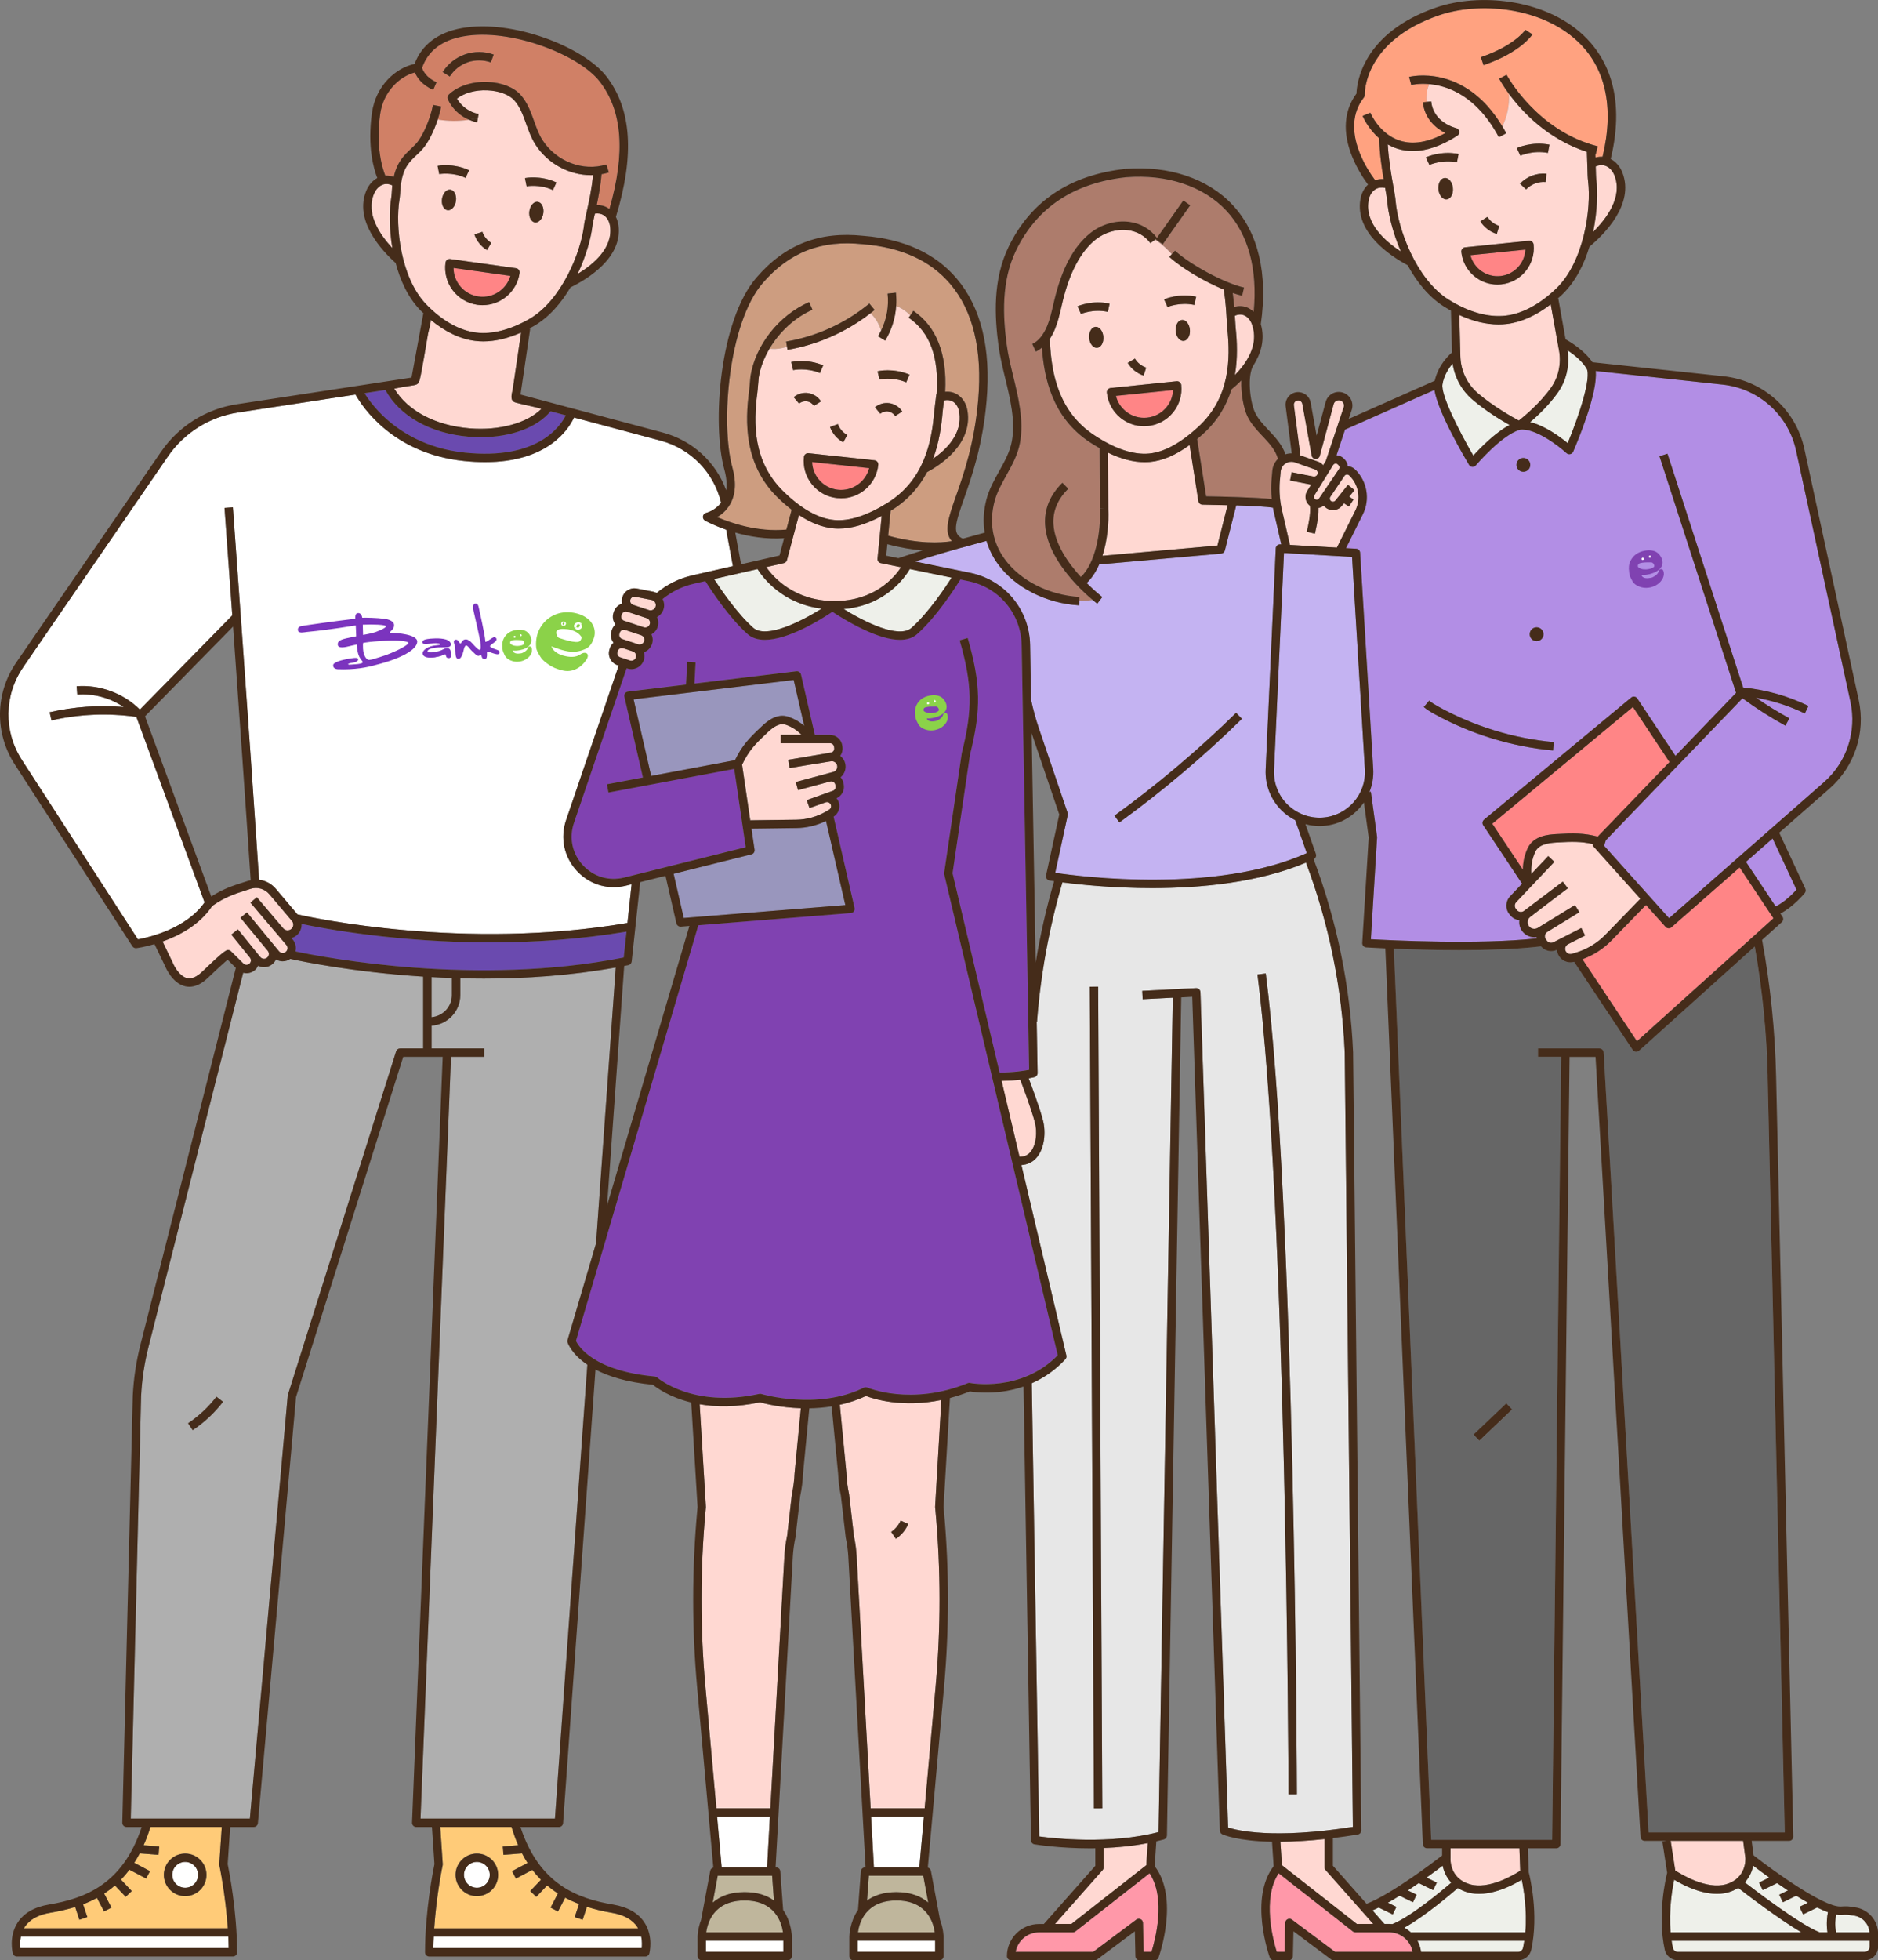 <?xml version="1.0" encoding="UTF-8"?><svg id="_圖層_2" xmlns="http://www.w3.org/2000/svg" viewBox="0 0 752.03 784.61"><rect x="0" y="0" width="752.03" height="784.61" fill="#808080" stroke="none"/><defs><style>.cls-1{fill:none;}.cls-1,.cls-2,.cls-3,.cls-4,.cls-5,.cls-6,.cls-7,.cls-8,.cls-9,.cls-10,.cls-11,.cls-12,.cls-13,.cls-14,.cls-15,.cls-16,.cls-17,.cls-18,.cls-19,.cls-20,.cls-21,.cls-22,.cls-23{stroke-width:0px;}.cls-2{fill:#7b34be;}.cls-3{fill:#452c1a;}.cls-4{fill:#c4b3f2;}.cls-5{fill:#cd9d80;}.cls-6{fill:#afafaf;}.cls-7{fill:#ad7c6c;}.cls-8{fill:#b28ee5;}.cls-9{fill:#bfb69c;}.cls-10{fill:#d08066;}.cls-11{fill:#666;}.cls-12{fill:#8bd249;}.cls-13{fill:#9996bd;}.cls-14{fill:#8042b1;}.cls-15{fill:#ff98a9;}.cls-16{fill:#ff8586;}.cls-17{fill:#ffd8d2;}.cls-18{fill:#ffa280;}.cls-19{fill:#fff;}.cls-20{fill:#ffcb78;}.cls-21{fill:#eef0ea;}.cls-22{fill:#e7e7e7;}.cls-23{fill:#6a4aaf;}</style></defs><g id="KV"><path class="cls-17" d="M554.67,75.2c-1.38-.3-2.66-.15-3.76.49-1.51.88-2.53,2.54-2.89,4.69-1.48,9,6.54,16.13,12.95,20.3-3.39-7.83-5.11-15.52-5.46-20.12-.09-1.12-.42-2.99-.84-5.35Z"/><path class="cls-17" d="M335.91,211.59c-.75,0-1.48-.03-2.21-.1-4.45-.43-9.05-2.22-13.77-5.34l-4.81,18.04c-.16.6-.64,1.06-1.25,1.2l-7.03,1.6c2.89,4.13,11.23,13.58,27.32,13.58s23.95-9.39,26.66-13.52l-8.09-1.66c-.84-.17-1.42-.95-1.33-1.8l1.67-17.09c-6.33,3.39-11.99,5.08-17.15,5.08Z"/><path class="cls-17" d="M247.4,260.5l-.15.46c-.14.42-.11.88.09,1.28s.54.7.97.84l3.91,1.29c.48.16,1,.12,1.46-.11.46-.23.8-.62.96-1.11.33-1-.21-2.09-1.21-2.42l-1-.33-2.92-.97c-.17-.06-.35-.09-.52-.09-.7,0-1.36.45-1.59,1.15Z"/><path class="cls-18" d="M572.33,33.66c-4.26-.38-7.11.35-7.19.37l-.88-3.24c.23-.06,22.07-5.67,37.34,19.81,1.96-4.04,2.87-8.57,2.63-13.05-2.45-3.34-3.73-5.73-3.89-6.03l2.97-1.56c.12.22,12.02,22.43,36.49,28.62l-.82,3.25s-.09-.03-.14-.04c.02.44.03.87.05,1.29.95-.27,1.9-.38,2.84-.32,4.74-19.75,1.25-35.77-10.18-46.37-14.9-13.82-39.56-15.61-55.18-10.29-30.08,10.26-29.89,30.99-29.87,31.87,0,.39-.11.77-.35,1.08-9.76,12.55,1.5,29.1,4.52,33.1,1.07-.37,2.21-.51,3.39-.42-.8-4.68-1.65-10.55-1.77-16.35-4.52-3.91-6.52-8.67-6.64-8.96l3.1-1.27c.04.09,3.63,8.59,11.89,11.19,5.28,1.66,11.38.63,18.16-3.07-3.87-1.91-8.36-5.79-9.02-12.31l1.48-.15c-.26-2.42.11-4.91,1.07-7.14ZM610.85,11.94l2.8,1.84c-.19.3-4.9,7.32-19.59,12.28l-1.07-3.18c13.46-4.54,17.81-10.87,17.86-10.94Z"/><path class="cls-8" d="M699.16,344.97l11.87,17.84c3.49-1.61,6.94-5.12,8.37-6.7l-9.58-20.5-10.66,9.36Z"/><path class="cls-17" d="M248.19,253.2l-.15.46c-.29.87.19,1.82,1.06,2.11l6.41,2.12c.48.16,1,.12,1.46-.11.46-.23.8-.62.96-1.11.33-1-.21-2.09-1.22-2.42l-6.41-2.12c-.17-.06-.35-.08-.52-.08-.26,0-.51.06-.75.18-.4.2-.7.55-.84.97Z"/><path class="cls-16" d="M669.34,371.14c-.32.28-.71.42-1.11.42-.46,0-.92-.19-1.25-.56l-7.87-8.78-13.75,14.16c-3.28,3.38-7.29,5.96-11.7,7.56l21.84,32.83,54.66-49.22-13.54-20.36-27.28,23.94Z"/><path class="cls-17" d="M638.99,66.61c.06,2.4.11,4.3.25,5.41.58,4.58.45,12.47-1.29,20.81,5.44-5.38,11.86-13.98,8.59-22.49-.77-2-2.14-3.46-3.77-4.01-1.2-.4-2.49-.29-3.78.28Z"/><path class="cls-17" d="M603.39,129.67c-1.08.13-2.19.19-3.3.19-5.01,0-10.32-1.29-15.71-3.79l.43,16.58c.15,5.65,2.67,11,6.92,14.66,6.18,5.33,13.87,9.62,16.49,11.02,2.26-1.78,8.69-7.12,13.03-13.37,2.87-4.14,3.99-9.49,3.06-14.68l-3.32-18.49c-5.77,4.47-11.77,7.19-17.59,7.87Z"/><path class="cls-21" d="M612.73,168.97c5.9,1.37,12.08,5.96,15.04,8.39,4.62-11.1,9.61-26.56,7.54-29.91-1.96-3.16-5.23-5.69-7.63-7.27.93,5.9-.4,11.96-3.69,16.7-3.5,5.04-8.15,9.43-11.26,12.09Z"/><path class="cls-21" d="M604.48,170.12c-3.62-2.04-9.73-5.76-14.95-10.26-4.26-3.67-7.03-8.78-7.84-14.33-1.5,1.76-3.47,4.66-4.08,8.31-.7,4.25,6.78,18.95,12.35,28.51,2.77-3.04,8.77-9.21,14.51-12.24Z"/><polygon class="cls-19" points="369.96 727.16 348.82 727.16 349.95 747.43 368.14 747.43 369.96 727.16"/><path class="cls-9" d="M347.93,750.79l-.73,9.94c2.73-2,6.52-3.38,11.75-3.38,5.92,0,9.98,1.78,12.77,4.2l-2-10.76h-21.78Z"/><path class="cls-17" d="M253.49,242.09l1.85.61,4.51,1.49h0c.53.18,1.1.14,1.61-.12.5-.25.88-.68,1.05-1.22.19-.57.13-1.18-.17-1.7-.3-.53-.79-.88-1.38-1.01l-6.75-1.3c-.07,0-.15-.02-.22-.02-.67,0-1.32.45-1.56,1.15-.29.87.19,1.82,1.06,2.11Z"/><path class="cls-8" d="M538.11,183.53l.28.28c.79.77,1.24,1.78,1.34,2.82,1.06.07,2.07.49,2.86,1.23,4.92,4.66,6.2,12.13,3.1,18.16l-6.67,13.41,4.07.23c.85.05,1.53.72,1.58,1.57l5.24,86.54c.2,3.26-.37,6.39-1.5,9.24l.57-.08,2.47,17.98c.01.11.02.22.01.33l-2.49,40.72c8.07.45,43.45,2.19,66.41-.34-.03-.18-.06-.36-.07-.54-.3.04-.6.07-.89.07-1.9,0-3.78-.9-4.94-2.56-.89-1.26-1.23-2.77-1.02-4.28-1.38-.14-2.7-.77-3.63-1.9l-.36-.44c-1.74-2.11-1.63-5.2.25-7.18l4.8-5.07-15.57-23.4c-.48-.71-.33-1.67.33-2.22l58.92-48.87c.37-.3.85-.43,1.31-.37.47.07.89.33,1.15.73l15.28,22.96,24.27-25.21-30.66-94.7,3.19-1.03,30.31,93.6c9.11.89,17.9,3.36,26.15,7.36l-1.46,3.02c-6.23-3.02-12.78-5.14-19.56-6.31,4.31,2.98,8.79,5.75,13.38,8.25l-1.61,2.94c-5.95-3.25-11.7-6.94-17.17-10.96l-54.71,56.82-.71,2.2,26.02,29.01,62.04-54.45c9.1-7.98,13.16-20.29,10.6-32.12l-21.77-100.55c-3.11-14.36-15.02-25-29.63-26.49l-50.63-5.42c.91,8.76-7.2,28.09-9.02,32.3-.22.5-.66.86-1.19.97-.12.02-.23.04-.35.04-.42,0-.82-.16-1.13-.44-3.12-2.86-12.48-10.1-18.58-9.38-7.39,2.09-17.62,14.17-17.73,14.29-.32.38-.79.6-1.28.6-.04,0-.09,0-.13,0-.54-.04-1.03-.34-1.3-.81-1.39-2.31-12.4-20.86-13.86-29.96l-35.77,15.86-3.42,10.27c1.08.07,2.11.52,2.9,1.3ZM615.32,251.09c1.53,0,2.77,1.24,2.77,2.77s-1.24,2.77-2.77,2.77-2.77-1.24-2.77-2.77,1.24-2.77,2.77-2.77ZM610.01,183.31c1.53,0,2.77,1.24,2.77,2.77s-1.24,2.77-2.77,2.77-2.77-1.24-2.77-2.77,1.24-2.77,2.77-2.77ZM572.31,280.44c1.14.97,2.48,1.74,3.76,2.44,14.12,7.81,30.07,12.71,46.14,14.16l-.3,3.34c-16.53-1.5-32.94-6.53-47.46-14.56-1.36-.75-2.93-1.66-4.3-2.82l2.17-2.56Z"/><path class="cls-9" d="M358.95,760.7c-12.33,0-14.86,8.92-15.38,12.73h30.74c-.54-3.81-3.1-12.73-15.37-12.73Z"/><path class="cls-17" d="M603,126.34c6.62-.78,13.59-4.52,20.16-10.83,11.08-10.62,14.16-31.98,12.76-43.07-.16-1.29-.22-3.28-.28-5.81-.05-1.73-.1-3.72-.2-5.84-15.89-5.15-26.1-16.28-31.21-23.25.24,4.48-.67,9.02-2.63,13.05.53.88,1.05,1.79,1.56,2.75l-2.96,1.58c-8.9-16.66-20.5-20.61-27.87-21.27-.97,2.24-1.34,4.72-1.07,7.14l1.86-.19c.86,8.45,9.57,10.58,9.94,10.67.66.15,1.16.69,1.27,1.35.11.67-.18,1.33-.75,1.7-6.38,4.09-12.35,6.14-17.81,6.14-2.13,0-4.19-.31-6.17-.94-1.41-.45-2.69-1.04-3.87-1.71.34,6.17,1.41,12.18,2.22,16.75.44,2.48.8,4.45.9,5.74.86,11.15,8.19,31.44,21.19,39.61,8.01,5.03,15.95,7.25,22.96,6.43ZM579.34,79.81c-1.6.16-3.1-1.62-3.34-3.99-.24-2.37.86-4.42,2.47-4.58,1.6-.16,3.1,1.62,3.34,3.99.24,2.37-.86,4.42-2.47,4.58ZM583.42,64.92c-6.04-1.17-10.98,1.08-11.03,1.1l-1.43-3.03c.24-.11,5.92-2.75,13.09-1.36l-.64,3.29ZM618.94,72.85c-2.87-.27-5.86.88-7.83,2.97l-2.45-2.3c2.7-2.87,6.65-4.36,10.58-4.02l-.3,3.34ZM620.48,57.92l-.64,3.29c-6.05-1.17-10.98,1.08-11.03,1.1l-1.43-3.03c.24-.11,5.93-2.74,13.09-1.36ZM595.63,86.82c1.07,1.7,2.79,3.02,4.72,3.6l-.97,3.21c-2.69-.82-5.09-2.65-6.59-5.03l2.84-1.79ZM590.46,110.63c-3.01-2.45-4.89-5.93-5.28-9.8-.05-.44.09-.88.37-1.23.28-.34.69-.56,1.13-.61l25.6-2.61c.93-.08,1.75.58,1.84,1.5.81,7.98-5.01,15.13-12.99,15.94-.5.05-1,.08-1.5.08-3.33,0-6.54-1.14-9.16-3.27Z"/><path class="cls-17" d="M346.75,558.75c-3.45,1.63-6.97,2.76-10.44,3.53l2.62,27.15c.11,2.96.48,5.83,1.08,8.63l1.95,16.83c.55,2.52.92,5.28,1.08,8.02l5.61,100.89h21.63l4.41-48.98c2.08-23.15,2.07-46.62-.05-69.77l-.16-1.71c0-.08,0-.17,0-.25l2.5-42.74c-15.71,3.26-27.22-.45-30.21-1.6ZM358.75,615.93l-1.88-2.78c1.64-1.11,2.99-2.72,3.79-4.53l3.06,1.37c-1.07,2.41-2.79,4.46-4.97,5.94Z"/><path class="cls-14" d="M378.11,349.94c-.05-.21-.06-.42-.03-.63l7.04-47.87c0-.06.02-.11.03-.17,4.39-17.34,4.19-27.43-.87-45l3.22-.93c5.25,18.22,5.46,28.7.92,46.67l-6.99,47.47,18.84,79.78c5.69-.02,9.88-.69,11.84-1.09l-2.99-169.9c-.22-12.59-9-23.16-21.34-25.69l-3.2-.66c-1.47,2.38-9.37,14.83-17.33,21.86-1.72,1.52-4.02,2.28-6.88,2.28-3.94,0-8.95-1.44-14.99-4.33-5.1-2.44-9.65-5.29-12.06-6.88-4.91,3.28-17.72,11.21-27.05,11.21-2.68,0-5.07-.66-6.9-2.27-7.41-6.55-14.77-17.8-16.94-21.23l-4.55,1.04c-4.58,1.05-8.9,3.17-12.55,6.13.66,1.29.8,2.8.34,4.18-.44,1.33-1.36,2.4-2.58,3.06.6,1.24.69,2.63.26,3.93-.42,1.28-1.31,2.32-2.49,2.96.54,1.17.67,2.54.23,3.86-.44,1.33-1.38,2.42-2.64,3.05-.2.1-.42.16-.63.23.31,1.01.33,2.12-.02,3.19-.44,1.33-1.38,2.42-2.64,3.05-.75.37-1.55.56-2.36.56-.56,0-1.12-.09-1.66-.27l-.23-.08-21.09,61.89c-2.03,5.95-.7,12.28,3.56,16.91,4.26,4.63,10.44,6.49,16.55,4.96l48.67-12.15-4.6-31.33-50.36,9.45-.62-3.3,14.42-2.71-7.43-32.34c-.11-.46-.01-.95.26-1.34.27-.39.7-.64,1.17-.7l23.25-2.81c.08-1.25.15-2.79.23-4.34.09-1.73.17-3.46.26-4.77l3.35.22c-.09,1.3-.17,3.01-.25,4.72-.07,1.32-.13,2.63-.2,3.77l40.82-4.94c.85-.1,1.64.45,1.84,1.29l5.55,24.17h6.05c2.52,0,4.66,1.89,4.96,4.39l.06.5c.16,1.28-.19,2.52-.89,3.51,1.04.81,1.77,1.93,2.03,3.24.41,2.05-.38,4.07-1.89,5.33.6.7,1.03,1.54,1.18,2.47l.1.59c.37,2.25-.85,4.43-2.9,5.35.35.43.65.91.85,1.46.8,2.21-.07,4.67-2.04,5.92l8.39,36.52c.11.47,0,.97-.28,1.37-.29.39-.73.64-1.22.68l-61.07,4.88-49,166.36c1.03,2.13,7.09,12.04,31.59,14.25.36.03.71.18.98.43.14.12,14.17,12.38,40.82,6.53.28-.06.58-.05.85.03.22.07,22.45,6.68,41.06-2.53.44-.22.97-.23,1.42-.03.17.08,17.54,7.45,40.17-1.77.3-.12.64-.15.96-.09.21.04,20.54,3.85,35.07-11.1l-45.45-192.48Z"/><path class="cls-17" d="M250.58,244.75c-.7,0-1.36.44-1.59,1.15l-.15.46c-.29.87.19,1.82,1.06,2.11l1.46.48s0,0,0,0l6.41,2.12h0c.49.16,1,.12,1.46-.11.46-.23.8-.62.96-1.11.16-.48.12-1-.11-1.46-.23-.46-.62-.8-1.11-.96h0l-4.79-1.59-1.75-.58s0,0,0,0l-1.33-.44c-.17-.06-.35-.08-.52-.08Z"/><path class="cls-16" d="M610.83,99.91l-22.01,2.24c1.35,5.27,6.41,8.91,11.97,8.34,5.57-.57,9.78-5.15,10.04-10.58Z"/><path class="cls-4" d="M546.57,307.96l-5.15-85.05-27.27-1.57-3.98,86.89c-.24,5.16,1.74,10.2,5.43,13.83,3.69,3.62,8.75,5.51,13.92,5.2,10.01-.63,17.66-9.28,17.05-19.29Z"/><path class="cls-17" d="M512.72,737.19l.63,9.39,29.98,23.5h6.57l-19.05-21.53c-.27-.31-.42-.7-.42-1.11v-11.32c-6.88.74-12.74,1.05-17.7,1.07Z"/><path class="cls-17" d="M534.89,185.56s-.09,0-.13,0c-.22.02-.62.13-.9.55l-3.54,5.72s0,0,0,0c0,0,0,0,0,.01l-3.99,6.45c-.16.27-.21.58-.13.88.08.3.27.55.54.71.52.29,1.16.14,1.49-.35l7.98-11.77c.33-.49.26-1.15-.16-1.57l-.28-.28c-.3-.29-.64-.36-.87-.36Z"/><path class="cls-21" d="M571.27,751.51l4.11,2.01-1.47,3.01-5.77-2.82c-1.41.98-2.87,1.97-4.37,2.95l3.52,1.72-1.47,3.01-5.35-2.61c-1.58.98-3.15,1.93-4.7,2.8l3.43,1.67-1.47,3.01-5.62-2.75c-.86.42-1.69.81-2.49,1.15l4.78,5.4h1.93c.43,0,.85.02,1.27.06,7.38-2.95,19.55-13.13,23.58-16.6-1.97-2.1-3.01-4.59-3.44-6.78-1.59,1.21-3.84,2.89-6.45,4.75Z"/><path class="cls-17" d="M588.61,754.21c7.6,2.18,17.45-3.66,20.16-5.41l-.33-9.02h-27.59v3.74h-.01s.01.09,0,.14c-.02.33-.51,8.18,7.76,10.55Z"/><path class="cls-15" d="M430.65,773.07c-.29.23-.66.36-1.03.36h-13.56c-4.67,0-8.56,3.38-9.36,7.83h31.05l17.27-12.9c.5-.38,1.17-.44,1.74-.17.56.28.93.84.94,1.47l.27,11.59h3.14c1.39-4.47,5.96-21.38-.78-31.44l-29.68,23.26Z"/><path class="cls-17" d="M459.02,746.58l.59-8.85c-5.98,1.17-12.02,1.75-17.67,1.96v7.75c0,.41-.15.8-.42,1.11l-19.05,21.53h6.57l29.98-23.5Z"/><path class="cls-21" d="M301.61,251.28c5.18,4.56,19.12-2.47,27.45-7.66-15.71-1.92-23.52-12.32-25.72-15.82l-17.41,3.97c2.68,4.14,9.28,13.86,15.68,19.51Z"/><path class="cls-22" d="M541.77,731.22l-3.26-309.9c-1.12-26.04-6.34-51.63-15.52-76.06-18.96,8.02-42.08,10.21-61.58,10.21-15.65,0-28.97-1.4-35.95-2.31-5.34,18.18-8.77,36.97-10.19,55.88h-.12s.36,20.43.36,20.43c.01.76-.49,1.44-1.23,1.65-.09.02-.89.24-2.33.51,1.2,3.16,4.27,11.36,5.69,16.69,1.25,4.7.74,11.43-2.66,15.2-1.57,1.74-3.6,2.67-5.94,2.81l17.99,76.2c.13.54-.02,1.12-.4,1.52-4.22,4.55-8.88,7.6-13.45,9.61l2.98,181.4c5.73.78,28.24,3.32,47.79-1.76l5.7-333.97-12.06.62-.17-3.35,21.54-1.1c.44-.04.89.14,1.22.44.33.3.53.73.54,1.18l11.08,334.34c3.59,1.18,18.05,4.77,49.99-.25ZM438.08,723.82l-1.68-328.87,3.35-.02,1.68,328.87-3.35.02ZM506.87,389.63c11.73,91.54,12.46,326.24,12.46,328.55h-3.35c0-2.31-.73-236.78-12.43-328.13l3.33-.43Z"/><path class="cls-21" d="M696.06,755.66c-1.13.71-2.43,1.33-3.96,1.77-8.06,2.31-17.56-2.56-21.69-5.05-.8,3.89-2.18,12.25-1.43,21.05h52.35c-9.22-5.44-21.72-15.01-25.27-17.76Z"/><path class="cls-21" d="M728.63,773.43h3.17c-.53-3.46-.12-6.49.19-8.04-1.35-.48-2.8-1.12-4.32-1.86l-5.62,2.74-1.47-3.01,3.41-1.66c-1.55-.87-3.13-1.8-4.71-2.79l-5.32,2.6-1.47-3.01,3.49-1.7c-1.5-.98-2.97-1.98-4.37-2.95l-5.74,2.8-1.47-3.01,4.09-2c-2.57-1.85-4.82-3.53-6.43-4.76-.42,2.16-1.44,4.61-3.36,6.7,5.18,3.99,22.27,16.94,29.94,19.97Z"/><path class="cls-21" d="M337.83,243.77c8.36,5.18,22.09,12.04,27.21,7.51,6.7-5.92,13.62-16.29,16.04-20.07l-16.75-3.43c-2.15,3.65-9.91,14.56-26.49,15.99Z"/><path class="cls-11" d="M656.3,420.57c-.31.28-.71.43-1.12.43-.07,0-.14,0-.21-.01-.48-.06-.92-.33-1.19-.74l-23.46-35.26c-.49.14-.99.21-1.48.21-2.01,0-3.9-1.12-4.84-2.98-.33-.65-.51-1.35-.56-2.04-.74.35-1.52.53-2.3.53-1.55,0-3.05-.69-4.11-1.92-9.57,1.14-21.45,1.51-32.7,1.51-9.91,0-19.31-.28-26.19-.56l14.94,356.68h48.43l3.62-313.41h-9.27v-3.35h24.61c.89,0,1.62.69,1.67,1.58l18.01,312.22h54.52l-6.85-302.54c-.39-17.41-2.15-34.91-5.19-52.08l-46.35,41.73ZM592.39,576.7l-2.31-2.43,13.13-12.47,2.31,2.43-13.12,12.47Z"/><path class="cls-15" d="M556.31,773.43h-13.56c-.38,0-.74-.13-1.03-.36l-29.68-23.26c-6.75,10.08-2.17,26.97-.78,31.44h3.14l.27-11.59c.01-.63.38-1.2.94-1.47.57-.27,1.24-.21,1.74.17l17.27,12.9h31.05c-.79-4.44-4.69-7.83-9.36-7.83Z"/><path class="cls-21" d="M748.63,773.43c-.26-3.42-2.88-6.26-6.34-6.7-.68-.09-1.15-.16-1.54-.22-.98-.16-1.28-.21-3.42-.07-.62.04-1.33-.03-2.08-.16-.26,1.42-.58,4.14-.03,7.15h13.42Z"/><path class="cls-17" d="M613.07,366.78c-.73.48-1.15,1.09-1.29,1.82-.14.72.02,1.45.44,2.05.81,1.15,2.39,1.48,3.59.74l2.06-1.26s0,0,0,0l6.13-3.76,6.7-4.11,1.75,2.86-6.27,3.85-.85.52-5.7,3.5c-.5.31-.84.8-.95,1.38-.11.58.03,1.16.39,1.64l.41.54c.61.79,1.69,1.04,2.59.59l11.17-5.69,1.52,2.99-3.11,1.58h0s-3.75,1.91-3.75,1.91c-1.01.52-1.42,1.76-.91,2.78.45.89,1.47,1.33,2.43,1.06l1.41-.41c4.6-1.34,8.79-3.86,12.13-7.3l13.92-14.33-18.73-20.89c-.26-.3-.39-.66-.41-1.03-4.54-1.03-8.15-.97-14.31-.61-3.71.22-7.33.83-8.67,3.8-1.25,2.76-1.74,5.61-1.54,8.8l6.77-7.15,2.44,2.31-15.27,16.13c-.72.76-.76,1.93-.09,2.74l.36.44c.67.81,1.84.99,2.72.42l9.6-7.24.2-.15h0s5.89-4.44,5.89-4.44l2.02,2.68-5.93,4.47-8.83,6.76Z"/><path class="cls-21" d="M669.89,779.67c.2.92,1.04,1.59,1.99,1.59h74.78c1.11,0,2.02-.91,2.02-2.02v-2.45h-79.3c.15.96.31,1.93.52,2.88Z"/><path class="cls-21" d="M587.68,757.43c-1.51-.43-2.78-1.03-3.9-1.73-3.18,2.77-13.42,11.46-21.47,15.87.95.51,1.83,1.13,2.62,1.85h45.86c.75-8.8-.62-17.16-1.43-21.05-4.13,2.49-13.63,7.37-21.69,5.05Z"/><path class="cls-21" d="M569.05,781.25h38.85c.95,0,1.79-.67,1.99-1.59.21-.96.37-1.92.52-2.88h-42.8c.74,1.36,1.24,2.87,1.45,4.47Z"/><path class="cls-16" d="M623.22,333.85c6.96-.41,10.99-.44,16.59,1.01l28.74-29.85-14.65-22.03-56.32,46.72,12.24,18.4c.04-3,.65-5.77,1.87-8.48,2.36-5.23,8.56-5.59,11.53-5.77Z"/><path class="cls-17" d="M691.17,754.21c8.19-2.35,7.79-10.05,7.76-10.53l-.91-6.86h-29.01l1.83,11.88c2.49,1.63,12.59,7.73,20.33,5.52Z"/><path class="cls-17" d="M498.02,126.14c-1.1-.4-2.31-.3-3.52.23.03.56.07,1.1.09,1.6.08,1.33.14,2.44.22,3.22.57,5.48.87,12.11-.3,18.91,4.41-4.45,9.81-11.98,6.84-20.26-.66-1.83-1.87-3.18-3.33-3.71Z"/><path class="cls-10" d="M187.82,47.94c-3.69-1.57-6.8-4.5-8.47-8.17-.29-.65-.15-1.41.36-1.9,3.53-3.41,9.34-5.31,15.52-5.07,5.6.21,10.55,2.14,13.22,5.15,2.77,3.12,4.12,6.89,5.42,10.54.97,2.72,1.89,5.29,3.35,7.57,5.52,8.59,16.28,12.7,25.58,9.77l1.01,3.2c-.97.3-1.95.53-2.93.7-.35,4.38-1.14,8.69-1.92,12.35,1.64-.04,3.2.37,4.55,1.22.18.11.35.25.52.37,6.5-22.61,5.22-39.36-3.95-51.11-8.37-10.73-35.71-21.37-54.51-18.01-8.64,1.54-14.19,5.79-16.55,12.62.35,1.06,1.63,3.94,5.79,5.73l-1.33,3.08c-4.57-1.97-6.53-5.08-7.34-6.97-6.04,1.54-12.63,7.57-13.9,16.67-1.84,13.1.87,21.67,2.06,24.63,1.13-.07,2.27.1,3.38.51,1.32-5.96,4.1-8.61,6.8-11.17.69-.65,1.38-1.31,2.05-2.03,2.7-2.92,5.72-9.79,6.86-15.63l3.29.65c-.31,1.59-.79,3.39-1.4,5.23,4.14.69,8.39.71,12.54.09ZM186.25,21.74c3.71-1.27,7.77-1.23,11.45.1l-1.14,3.15c-2.92-1.06-6.28-1.09-9.22-.08-2.94,1.01-5.57,3.09-7.23,5.72l-2.84-1.79c2.08-3.31,5.27-5.84,8.98-7.11Z"/><path class="cls-6" d="M180.96,398.29v-6.82c-2.77-.1-5.5-.21-8.15-.36v16.05c4.56-.41,8.15-4.2,8.15-8.86Z"/><path class="cls-23" d="M120.78,369.82c.07,1.51-.44,3.04-1.57,4.2-.68.7-1.55,1.19-2.47,1.46l.5.59c1.15,1.36,1.5,3.13,1.07,4.75,11.92,2.52,72.51,14.06,131.45,2.44l1.11-10.35c-18.92,3.14-37.46,4.3-54.4,4.3-37.11,0-66.54-5.47-75.69-7.39Z"/><path class="cls-19" d="M8.16,779.75h83.41c-.02-1.53-.08-3.05-.15-4.56H8.34c-.37,1.81-.31,3.48-.19,4.56Z"/><path class="cls-13" d="M273.81,367.44l64.7-5.17-7.73-33.67c-3.69,1.81-7.76,2.8-11.88,2.85l-17.98.23,1.24,8.42c.13.85-.42,1.66-1.25,1.87l-31.15,7.78,4.06,17.69Z"/><path class="cls-5" d="M314.9,212l2.12-7.95c-1.82-1.4-3.65-2.98-5.49-4.77-13.66-13.24-13.15-30.6-11.58-42.51.1-.79.19-1.89.31-3.22.07-.85.15-1.78.24-2.79v-.1c1.97-12.49,11.41-24.44,23.5-29.73l1.34,3.07c-7.04,3.08-13.21,8.84-17.19,15.55.25.03.49.06.74.08,2.11.16,4.25-.16,6.25-.85l-.35-2.08c12.23-2.07,23.75-7.33,33.33-15.22l2.13,2.59c-.54.44-1.1.84-1.65,1.27,1.96,1.92,3.42,4.34,4.23,6.96,2.23-4.57,3.16-9.73,2.6-14.79l3.33-.37c.19,1.77.22,3.54.1,5.31,2.13.84,4.07,2.12,5.68,3.76l1.23-1.8c9.25,6.33,13.52,17.23,12.72,32.41,1.7-.16,3.33.18,4.75,1.01,2.2,1.3,3.73,3.71,4.19,6.62,2.15,13.49-11.34,21.97-16.21,24.56-3.01,5.68-7.44,11.03-14.1,15.17-.16.1-.32.19-.48.29l-.97,9.96c12.12,3.34,20.92,2.89,25.5,2.18-3.38-3.72-1.27-9.73,1.63-17.98,3.13-8.91,7.41-21.12,8.91-38.53,1.72-20.03-2.05-35.66-11.2-46.45-7.93-9.35-19.7-14.7-34.97-15.89-16.64-1.79-29.37,3.15-40.1,15.54-13.58,15.68-17.07,55.87-12.16,73.81,1.65,6.03,1.29,11.09-1.09,15.04-1.42,2.35-3.31,3.89-4.97,4.87,5.22,2.27,16.06,6.1,27.68,5Z"/><path class="cls-17" d="M384.12,164.98c-.31-1.92-1.25-3.47-2.58-4.26-1.01-.6-2.21-.72-3.5-.43-.07.57-.14,1.11-.21,1.61-.17,1.32-.32,2.4-.38,3.19-.45,5.49-1.39,12.06-3.81,18.53,5.15-3.55,11.86-9.95,10.48-18.64Z"/><polygon class="cls-17" points="158.93 73.31 158.94 73.31 158.93 73.31 158.93 73.31"/><path class="cls-17" d="M156.66,79.37c.18-1.09.28-2.86.41-4.92l.02-.26c-1.19-.57-2.4-.71-3.54-.37-1.57.47-2.94,1.81-3.74,3.7-3.41,7.99,2.32,16.42,7.33,21.79-1.35-8.05-1.19-15.58-.47-19.94Z"/><path class="cls-17" d="M241.72,86.13c-1.01-.64-2.2-.83-3.51-.61-.48,2.14-.89,3.99-1.01,5.09-.51,4.4-2.41,11.68-5.91,19.05,6.29-3.8,14.11-10.33,13.02-18.95-.26-2.03-1.2-3.7-2.59-4.58Z"/><path class="cls-17" d="M358.86,122.46c-.33,4.89-1.83,9.68-4.41,13.88l-2.86-1.76c.45-.73.86-1.5,1.23-2.27-.8-2.63-2.26-5.04-4.23-6.96-9.69,7.53-21.13,12.61-33.25,14.67l-.21-1.23c-2,.69-4.14,1.01-6.25.85-.25-.02-.49-.04-.74-.08-2.17,3.67-3.7,7.63-4.33,11.59-.09.97-.17,1.87-.23,2.69-.12,1.4-.22,2.55-.32,3.38-1.6,12.14-1.85,27.61,10.59,39.66,7.09,6.87,13.87,10.66,20.16,11.27,5.95.58,13.13-1.72,21.32-6.81,14.71-9.14,17.75-24.31,18.76-36.51.07-.83.22-1.97.4-3.35.14-1.09.31-2.34.46-3.71h.1c1.03-14.71-2.63-24.73-11.19-30.59l.66-.96c-1.6-1.63-3.55-2.92-5.68-3.76ZM335.52,169.75c.68,1.84,2.05,3.43,3.76,4.37l-1.61,2.94c-2.41-1.32-4.34-3.57-5.29-6.15l3.15-1.16ZM316.83,144.89c.25-.06,6.23-1.42,12.8,1.35l-1.31,3.09c-5.52-2.33-10.67-1.18-10.73-1.17l-.77-3.26ZM317.82,158.97c1.6-1.34,3.79-1.96,5.85-1.64,2.07.32,3.97,1.56,5.09,3.33l-2.83,1.8c-.61-.96-1.65-1.64-2.77-1.81-1.13-.17-2.32.16-3.19.89l-2.16-2.57ZM336.82,199.46c-.53,0-1.07-.03-1.61-.09-3.98-.43-7.55-2.37-10.06-5.49-2.51-3.11-3.66-7.02-3.23-10.99.1-.92.92-1.58,1.85-1.49l26.43,2.84c.92.1,1.59.93,1.49,1.85-.82,7.67-7.33,13.37-14.87,13.37ZM358.47,166.51c-.61-.96-1.64-1.63-2.77-1.81-1.13-.18-2.32.16-3.18.89l-2.16-2.57c1.6-1.34,3.79-1.96,5.86-1.64s3.97,1.56,5.09,3.33l-2.83,1.8ZM364.2,149.95l-1.31,3.09c-5.52-2.33-10.67-1.18-10.73-1.17l-.77-3.26c.25-.06,6.23-1.43,12.8,1.35Z"/><path class="cls-23" d="M154.1,167.13c5.96,5.52,16.36,12.43,32.1,14.06,28.74,2.97,37.99-10.19,40.37-14.94l-6.12-1.63c-5.31,6.51-15.82,10.38-27.9,10.38-1.58,0-3.18-.07-4.8-.2-15.35-1.27-27.72-8.23-33.41-18.69l-8.38,1.28c1.37,2.19,3.99,5.91,8.14,9.75Z"/><path class="cls-16" d="M191.62,118.68c5.77.82,11.17-2.81,12.76-8.25l-22.77-3.18c.03,5.67,4.23,10.62,10.01,11.43Z"/><path class="cls-17" d="M99.83,385.79c.75-.61.87-1.73.26-2.48l-7.45-9.21,2.61-2.11,2.09,2.58h0l5.37,6.63h0l1.49,1.84c.33.41.8.66,1.32.72.52.06,1.03-.1,1.44-.43.41-.33.66-.8.71-1.32.05-.52-.1-1.04-.44-1.44l-.08-.09-8.17-9.9h0l-2.66-3.23,2.59-2.14,2.66,3.23h0s10.15,12.3,10.15,12.3c.36.43.86.68,1.42.7.55.06,1.08-.19,1.47-.59.69-.72.72-1.83.08-2.59l-3.81-4.49s0,0,0,0l-6.02-7.09-4.57-5.38,2.56-2.17,2.42,2.85h0l2.14,2.52,6.02,7.09c.42.5,1.01.78,1.66.8.66,0,1.26-.23,1.72-.69.82-.85.87-2.17.1-3.07l-8.96-10.6c-1.9-2.27-4.89-3.16-7.62-2.26-.65.21-1.29.42-1.93.62-4.31,1.37-8.38,2.67-13.42,6.24-5,7.58-13.24,11.87-19.88,14.22l4.14,8.61c.63,1.54,2.79,5.42,5.72,6.05,1.79.39,3.8-.47,5.97-2.54,9.56-9.14,9.9-9.01,11.03-8.56.23.09.42.22.59.39l4.92,4.87c.65.64,1.66.69,2.36.11Z"/><path class="cls-17" d="M188.03,171.45c12,.99,23.11-2.11,28.78-7.81-2.95-.91-6.04-1.35-9.02-2.18-1.37-.38-2.67-.43-2.91-2.03-.2-1.3.32-2.65.5-3.92,1.1-7.47,2.2-14.94,3.3-22.41-5.24,2.34-10.35,3.55-15.1,3.55-1.11,0-2.2-.07-3.27-.2-6.04-.75-12.13-3.67-17.86-8.46.37.31-.91,4.95-1,5.45-.68,3.7-2.69,16.59-3.5,19.02-.75,2.24-1.74,1.37-10.05,3.11,5.4,8.87,16.47,14.76,30.14,15.89Z"/><path class="cls-19" d="M55.23,376.01c4.09-.74,19.3-4.15,26.67-14.81l-27.31-74.24c-11.36-1.61-22.8-1.14-33.99,1.41l-.75-3.27c9.77-2.23,19.72-2.93,29.66-2.09-5.41-3.65-12.05-5.48-18.58-4.97l-.26-3.34c9.27-.71,18.73,2.77,25.33,9.33l37-37.7c-1.78-24.82-3.08-42.6-3.11-43l3.35-.25c.07.9,6.56,89.89,10.49,149.06,2.58.32,5.01,1.6,6.78,3.72l8.59,10.16c6.01,1.36,66.8,14.48,132.13,3.43l1.66-15.5-2.13.53c-1.68.42-3.37.63-5.04.63-5.57,0-10.87-2.3-14.79-6.57-5.1-5.55-6.7-13.12-4.27-20.26l21.08-61.86-.49-.16c-2.63-.87-4.06-3.72-3.19-6.35l.15-.46c.29-.88.81-1.6,1.46-2.17-1-1.28-1.36-3.02-.82-4.67l.15-.46c.28-.86.79-1.59,1.45-2.17-1-1.28-1.36-3.02-.81-4.67l.15-.46c.53-1.61,1.81-2.76,3.32-3.22-.2-.88-.18-1.81.12-2.69.77-2.34,3.1-3.75,5.53-3.39l6.84,1.32c.47.1.92.28,1.34.49,4.1-3.41,8.99-5.84,14.19-7.02l16.33-3.73-2.68-14.57c-4.98-1.73-8.18-3.48-8.47-3.64-.61-.34-.94-1.02-.84-1.71.1-.69.62-1.24,1.3-1.4.03,0,3.59-.87,5.96-4.06-2.9-12.13-12.1-21.61-24.19-24.84l-34.7-9.26c-2.11,4.57-10.4,17.85-35.64,17.85-2.61,0-5.39-.14-8.37-.45-28.52-2.94-40.78-21.75-43.49-26.59l-47.12,7.2c-11.3,1.72-21.5,8.12-27.98,17.55l-58.03,84.46c-7.65,11.14-7.85,25.67-.51,37.01l46.5,71.86Z"/><path class="cls-17" d="M190.71,133.13c6.36.77,13.74-1.12,21.34-5.51,12.8-7.4,20.59-26.68,21.82-37.39.15-1.27.55-3.11,1.07-5.44.88-3.96,2.05-9.29,2.54-14.71-.27,0-.55.03-.82.03-8.66,0-17.31-4.55-22.25-12.25-1.67-2.6-2.7-5.47-3.69-8.25-1.25-3.5-2.43-6.8-4.77-9.44-2.05-2.31-6.2-3.85-10.84-4.02-4.77-.19-9.2,1.05-12.13,3.33,1.84,3.16,5.07,5.48,8.68,6.16l-.3,1.61c.06-.02.13-.03.19-.04-.06.02-.13.03-.19.04l-.32,1.69c-1.11-.21-2.18-.56-3.22-1-4.15.63-8.4.6-12.54-.09-1.49,4.52-3.77,9.31-6.29,12.03-.72.78-1.47,1.49-2.21,2.19-2.84,2.69-5.29,5.02-6.19,11.46l-.11-.02-.07,1.12c-.13,2.23-.24,4-.44,5.26-1.75,10.63.46,31.31,10.74,41.94,6.34,6.54,13.26,10.45,20,11.28ZM177,79.64c.32-2.27,1.82-3.94,3.37-3.73,1.54.22,2.53,2.23,2.22,4.51-.32,2.27-1.82,3.94-3.37,3.73-1.54-.21-2.53-2.23-2.22-4.51ZM217.56,85.3c-.32,2.27-1.82,3.94-3.37,3.73-1.54-.22-2.53-2.23-2.22-4.51.32-2.27,1.82-3.94,3.37-3.73,1.54.22,2.53,2.23,2.22,4.51ZM222.82,73.03l-1.4,3.05c-5.43-2.5-10.49-1.51-10.54-1.5l-.67-3.29c.25-.05,6.21-1.21,12.61,1.74ZM206.63,107.35c.44.06.84.29,1.11.65.27.36.38.8.32,1.24-1.04,7.47-7.47,12.9-14.82,12.9-.69,0-1.38-.05-2.08-.14-8.17-1.14-13.9-8.72-12.76-16.9.06-.44.29-.84.65-1.11.35-.27.8-.39,1.24-.32l26.33,3.68ZM193.16,92.78c.61,1.83,1.91,3.44,3.57,4.43l-1.71,2.89c-2.35-1.39-4.19-3.67-5.05-6.26l3.18-1.06ZM187.84,68.15l-1.4,3.05c-5.38-2.47-10.5-1.51-10.55-1.5l-.66-3.29c.25-.05,6.2-1.21,12.61,1.74Z"/><path class="cls-13" d="M315.81,286.94c2.33.81,4.37,1.98,6.23,3.59l-4.22-18.35-64.1,7.75,7.04,30.66,33.54-6.3c2.88-5.83,5.4-8.55,10.56-13.39,1.96-1.84,6.03-5.67,10.95-3.95Z"/><path class="cls-17" d="M300.48,328.33l18.38-.24c4.22-.05,8.37-1.21,12.01-3.34l1.12-.66c.69-.4.99-1.23.72-1.98-.31-.85-1.25-1.3-2.1-.99l-1.1.39-2.42.86h0s-2.92,1.04-2.92,1.04l-1.13-3.16,5.86-2.09.58-.21s0,0,0,0l4.04-1.44c.75-.27,1.2-1.03,1.08-1.82l-.1-.59c-.08-.47-.34-.87-.73-1.12-.4-.26-.87-.33-1.32-.21l-12.9,3.46-.87-3.24,6.31-1.69h0s6.59-1.77,6.59-1.77c0,0,0,0,0,0l2.07-.56c1.11-.3,1.81-1.42,1.58-2.55-.12-.59-.47-1.09-.97-1.41-.51-.32-1.11-.43-1.69-.28l-9.95,1.6h0s-6.43,1.09-6.43,1.09l-.56-3.31,17.3-2.92c.69-.17,1.23-.95,1.13-1.78l-.06-.5c-.1-.83-.8-1.45-1.64-1.45h-19.71v-3.35h8.3c-1.84-1.89-3.86-3.19-6.24-4.02-2.64-.91-5.19,1.01-7.55,3.23-5.14,4.83-7.27,7.13-10,12.72l3.32,22.63v-.36Z"/><path class="cls-19" d="M74.15,745.26c-2.85,0-5.17,2.32-5.17,5.17s2.32,5.17,5.17,5.17,5.17-2.32,5.17-5.17-2.32-5.17-5.17-5.17Z"/><path class="cls-17" d="M280.17,562.06l2.49,41.03c0,.09,0,.17,0,.25l-.16,1.71c-2.11,23.15-2.13,46.62-.05,69.77l4.41,48.98h21.63l5.61-100.89c.15-2.74.52-5.5,1.1-8.18l1.89-16.51c.63-2.96.99-5.83,1.1-8.69l2.49-25.86c-8.28-.27-14.64-1.91-16.36-2.39-9.65,2.06-17.71,1.91-24.16.78Z"/><path class="cls-16" d="M450.8,164.62c2.41,1.96,5.43,2.86,8.51,2.55,3.09-.31,5.87-1.81,7.83-4.22,1.6-1.97,2.5-4.35,2.6-6.83l-22.87,2.33c.6,2.42,1.96,4.57,3.93,6.17Z"/><path class="cls-9" d="M298.17,760.7c-8.63,0-12.46,4.38-14.16,8.31v.02s0,0,0,0c-.72,1.68-1.05,3.26-1.21,4.4h30.74c-.54-3.81-3.1-12.73-15.37-12.73Z"/><polygon class="cls-19" points="307.17 747.43 308.3 727.16 287.16 727.16 288.98 747.43 307.17 747.43"/><rect class="cls-19" x="282.66" y="776.78" width="31.03" height="4.47"/><path class="cls-17" d="M487.52,218.36l4.08-16.16c-3.54-.1-7.07-.17-10.07-.22-.82-.01-1.51-.61-1.63-1.42l-3.52-22.46c-5.58,4.09-10.84,6.33-15.93,6.79-.69.06-1.39.09-2.1.09-4.51,0-9.41-1.3-14.64-3.81l.09,22.27h0c.3,6.14-.4,13.05-2.31,18.99l46.04-4.09Z"/><rect class="cls-19" x="343.43" y="776.78" width="31.03" height="4.47"/><path class="cls-7" d="M497.09,152.26c-1.52,1.56-2.94,2.78-3.95,3.59-1.9,6.14-5.26,12.21-11.04,17.52-.91.84-1.81,1.62-2.7,2.36l3.6,22.92c5.05.09,20.3.4,26.27,1.12-.26-2.62-.3-5.26-.07-7.91l.3-3.42c.16-1.86.99-3.54,2.26-4.79-.99-3.55-3.51-6.27-6.19-9.13-2.27-2.42-4.62-4.92-6.1-8.06-1.36-2.89-2.58-8.85-2.36-14.21Z"/><path class="cls-17" d="M516.56,218.12l18.82,1.08,7.32-14.71c2.43-4.73,1.43-10.57-2.42-14.21-.36-.34-.77-.35-.99-.33-.21.02-.61.13-.89.54l-1.04,1.56s0,0,0,.01l-1.27,1.87-3.34,4.95c-.2.29-.27.63-.19.97.07.34.28.63.57.81.55.34,1.26.2,1.65-.3l5.02-6.28,2.62,2.1-2.11,2.64,1.72,1.12-1.84,2.81-1.99-1.3-.79.99c-1.43,1.84-4.03,2.31-6.03,1.09-.5-.3-.92-.71-1.26-1.16-.62.51-1.35.82-2.12.95.09,2.01-.21,5.21-1.42,10.31l-3.26-.77c1.68-7.09,1.39-9.69,1.22-10.42-.78-.6-1.34-1.43-1.59-2.4-.31-1.2-.12-2.44.53-3.49l1.59-2.56-8.45-1.66.65-3.29,8.71,1.71c.59.11,1.19-.15,1.51-.65h0c.31-.52.22-1,.13-1.25-.09-.24-.31-.68-.88-.88l-8.09-2.86c-.92-.34-1.93-.36-2.84-.06-1.64.54-2.8,1.99-2.95,3.71l-.3,3.42c-.39,4.49-.01,8.97,1.13,13.32l2.9,12.64Z"/><path class="cls-17" d="M412.48,461.28c2.57-2.85,2.9-8.36,1.91-12.09-1.48-5.57-4.94-14.69-5.85-17.05-2.02.24-4.54.44-7.47.48l7.17,30.38c1.73.04,3.13-.5,4.23-1.72Z"/><path class="cls-17" d="M527.83,184.79c.81.28,1.48.79,2.02,1.41l1.07-1.73,4.96-14.88-.03-.07.06-.03,2.17-6.5c.19-.56.13-1.16-.16-1.69-.29-.52-.77-.88-1.34-1.03-1.11-.27-2.23.39-2.53,1.5l-5.55,20.69c-.2.76-.95,1.31-1.69,1.24-.78-.03-1.44-.6-1.58-1.38l-3.72-20.64c-.16-.88-.99-1.52-1.88-1.4-.46.05-.87.28-1.16.64-.29.37-.41.82-.35,1.28l2.59,20.06,7.12,2.52Z"/><path class="cls-9" d="M309.92,760.73l-.73-9.94h-21.78l-2,10.76c2.79-2.43,6.85-4.2,12.77-4.2,5.23,0,9.02,1.39,11.75,3.38Z"/><path class="cls-6" d="M113.2,384.78c-.06,0-.13,0-.19,0-.89-.03-1.73-.31-2.49-.76-.33.73-.81,1.38-1.45,1.9-.96.78-2.13,1.2-3.35,1.2-.18,0-.37,0-.55-.03-.65-.07-1.26-.26-1.82-.54-.32.69-.77,1.33-1.39,1.84-1.32,1.08-3.02,1.38-4.56.97l-37.94,149.82c-1.62,6.42-2.61,13.02-2.94,19.62l-4.14,169.1h47.69l15.15-169.23c.01-.12.03-.24.07-.36l43.34-137.48c.22-.7.87-1.17,1.6-1.17h9.24v-28.76c-28.11-1.81-48.93-6.15-53.21-7.1-.89.63-1.95.97-3.05.97ZM77.17,572.46l-1.86-2.79c4.35-2.91,8.17-6.48,11.36-10.63l2.66,2.04c-3.41,4.44-7.5,8.26-12.16,11.37Z"/><path class="cls-19" d="M190.96,745.26c-2.85,0-5.17,2.32-5.17,5.17s2.32,5.17,5.17,5.17,5.17-2.32,5.17-5.17-2.32-5.17-5.17-5.17Z"/><path class="cls-19" d="M173.55,779.75h83.41c.12-1.08.18-2.75-.19-4.56h-83.07c-.07,1.51-.13,3.03-.15,4.56Z"/><path class="cls-20" d="M87.8,746.11l1-14.86h-28.55c-.82,2.65-1.74,5.08-2.74,7.33l6.24.5-.27,3.34-7.53-.6c-.7,1.34-1.43,2.6-2.19,3.79l6.31,3.33-1.57,2.96-6.67-3.52c-1.08,1.44-2.21,2.76-3.38,3.97l4.32,4.57-2.44,2.31-4.32-4.56c-1.39,1.21-2.83,2.3-4.3,3.27l2.92,5.6-2.97,1.55-2.83-5.43c-1.82.99-3.68,1.83-5.57,2.55l1.7,5.13-3.18,1.05-1.68-5.09c-3.31,1.03-6.67,1.75-9.96,2.3-4.88.82-8.34,2.74-10.27,5.71-.11.17-.19.34-.28.51h81.63c-.92-13.57-3.36-25.11-3.39-25.26-.03-.15-.04-.31-.03-.47ZM74.15,758.96c-4.7,0-8.53-3.82-8.53-8.52s3.82-8.53,8.53-8.53,8.53,3.82,8.53,8.53-3.82,8.52-8.53,8.52Z"/><path class="cls-16" d="M327.77,191.78c1.95,2.41,4.72,3.93,7.8,4.26,5.8.62,11.08-3.16,12.49-8.65l-22.86-2.45c.09,2.49.97,4.87,2.57,6.85Z"/><path class="cls-1" d="M446.29,326.48l1.97,2.72c17.3-12.56,33.81-26.51,49.07-41.47l-2.35-2.39c-15.14,14.85-31.53,28.69-48.7,41.15Z"/><path class="cls-7" d="M437.53,240.16c-4.97-4.18-18.16-16.5-19.03-29.99-.41-6.3,1.92-11.99,6.92-16.91l2.35,2.39c-4.28,4.21-6.27,9.02-5.93,14.3.51,7.86,5.95,15.53,10.97,21.01,5.64-5.22,8.12-17.49,7.62-27.42l1.67-.08h-1.68s-.1-24.04-.1-24.04c-1.3-.74-2.61-1.52-3.95-2.4-15.11-9.96-18.3-25.95-19.15-37.81-.74.6-1.55,1.13-2.46,1.55l-1.39-3.05c2.36-1.07,4.46-3.61,5.93-7.15,1.09-2.64,1.75-5.46,2.44-8.45.17-.74.34-1.47.52-2.2,3.05-12.62,7.75-21.32,14.35-26.59,4.38-3.5,10.17-5.17,15.49-4.49,4.6.6,8.46,2.82,11.18,6.42,3.54-4.98,7.06-9.97,10.57-14.97l2.75,1.93c-3.65,5.21-7.32,10.4-11,15.59l-2.74-1.94c.07-.09.13-.19.2-.29l-.51.38c1.87,1.24,3.61,2.66,5.19,4.25.5.51,1,1.03,1.51,1.53l1.26-1.38c6.35,5.78,19.79,12.96,27.65,14.77l-.75,3.27c-1.16-.27-2.43-.65-3.77-1.1.27,1.97.46,3.86.6,5.6,1.65-.48,3.34-.46,4.9.1,1.07.39,2.04,1.03,2.89,1.85,1.62-17.11-2.13-31.07-10.99-40.54-9.14-9.78-23.78-14.64-40.13-13.34-20.89,2.29-35.71,12.14-44.03,29.27-6.06,12.47-5.21,26.58-3.79,37.48.55,4.22,1.58,8.46,2.66,12.95,2.1,8.67,4.27,17.64,2.72,26.43-.87,4.9-3.22,9.11-5.49,13.19-1.95,3.5-3.79,6.8-4.75,10.49-2.19,8.37-.78,16.34,4.1,23.05,6.28,8.63,17.75,14.43,29.95,15.14l-.09,1.51c1.78.07,3.57-.02,5.33-.29Z"/><path class="cls-4" d="M518.67,328.32c-1.98-1-3.81-2.29-5.42-3.87-4.36-4.29-6.71-10.26-6.43-16.37l4.05-88.58c.02-.45.22-.87.55-1.17.33-.3.76-.45,1.22-.43l.43.02-2.67-11.64c-.26-1.01-.47-2.03-.66-3.06-2.2-.39-8.18-.7-14.71-.91l-4.55,18.03c-.17.69-.77,1.2-1.48,1.26l-48.84,4.34c-1.3,2.96-2.96,5.54-5.02,7.45,3.43,3.42,6.2,5.55,6.27,5.6l-2.02,2.67c-.14-.11-.82-.63-1.86-1.5-1.76.26-3.55.36-5.33.29l-.11,1.84c-13.18-.76-25.62-7.09-32.47-16.51-2.11-2.91-3.64-6.02-4.59-9.29-3.54.96-6.79,1.85-9.75,2.68-.12.04-.23.07-.39.11-8.42,2.37-14.51,4.23-18.5,5.5l22.08,4.53c13.89,2.85,23.77,14.74,24.02,28.92l.39,21.93c.83,3.91,1.9,7.8,3.19,11.58l11.44,33.65c.1.29.12.6.05.9l-5.02,23.11c10.31,1.53,64.27,8.43,100.75-7.89l-4.62-13.17ZM448.26,329.2l-1.97-2.72c17.17-12.46,33.55-26.3,48.7-41.15l2.35,2.39c-15.26,14.96-31.77,28.92-49.07,41.47Z"/><path class="cls-6" d="M227.27,537.3c-.1-.32-.1-.66,0-.97l11.4-38.72,7.88-110.35c-18.02,3.25-36.09,4.45-52.8,4.45-3.23,0-6.39-.05-9.51-.13l.07.04v6.69c0,6.51-5.09,11.84-11.51,12.25v9.12h21.03v3.35h-13.24l-12.21,304.89h53.81l12.98-181.66c-6.35-4.27-7.82-8.62-7.92-8.94Z"/><path class="cls-17" d="M462.58,95.94l-1.89,1.4c-2.17-2.91-5.28-4.7-9-5.19-4.44-.57-9.28.84-12.97,3.78-5.91,4.72-10.35,13.05-13.18,24.76-.18.72-.34,1.45-.51,2.17-.69,2.99-1.41,6.08-2.61,8.98-.5,1.21-1.19,2.58-2.07,3.9.05.55.1,1.07.12,1.48.68,12.22,3.31,27.48,17.76,37.01,8.24,5.44,15.61,7.9,21.9,7.33,5.95-.54,12.58-4.13,19.69-10.65,12.76-11.71,12.93-27.18,11.66-39.36-.09-.83-.15-1.98-.23-3.38-.17-3.08-.43-7.57-1.18-12.24-7.75-3.21-16.74-8.49-21.8-13.1l1-1.1c-.51-.5-1-1.02-1.51-1.53-1.58-1.59-3.32-3.01-5.19-4.25ZM454.48,143.54c1,1.68,2.65,2.99,4.51,3.6l-1.04,3.19c-2.62-.85-4.93-2.7-6.34-5.06l2.88-1.72ZM432.87,125.66l-1.36-3.07c.24-.11,5.86-2.56,12.83-1.05l-.71,3.28c-5.86-1.27-10.71.82-10.76.84ZM439.33,139.22c-1.57.13-2.99-1.65-3.18-3.97s.94-4.3,2.51-4.42c1.57-.13,2.99,1.65,3.18,3.97.19,2.32-.94,4.3-2.51,4.42ZM469.74,165.08c-2.53,3.1-6.11,5.03-10.09,5.43-.52.05-1.03.08-1.55.08-3.43,0-6.73-1.17-9.43-3.37-3.1-2.53-5.03-6.11-5.43-10.09-.09-.92.58-1.74,1.5-1.84l26.45-2.7c.45-.04.89.09,1.23.37.34.28.56.69.61,1.13.41,3.98-.76,7.88-3.29,10.97ZM473.99,136.45c-1.57.13-2.99-1.65-3.18-3.97-.19-2.32.94-4.3,2.51-4.42,1.57-.13,2.99,1.65,3.18,3.97.19,2.32-.94,4.3-2.51,4.42ZM478.99,118.77l-.71,3.28c-5.86-1.26-10.71.82-10.76.84l-1.36-3.07c.24-.1,5.86-2.56,12.83-1.05Z"/><path class="cls-20" d="M201.35,739.08l6.16-.49c-1.05-2.43-1.91-4.89-2.66-7.34h-28.54l1,14.86c.01.16,0,.31-.03.47-.03.14-2.47,11.69-3.39,25.26h81.63c-.1-.17-.18-.34-.28-.51-1.94-2.97-5.39-4.9-10.27-5.71-3.64-.61-6.93-1.42-9.93-2.39l-1.71,5.17-3.18-1.05,1.73-5.23c-1.99-.77-3.84-1.62-5.55-2.55l-2.88,5.53-2.97-1.55,2.96-5.68c-1.57-1-3.01-2.07-4.34-3.19l-4.32,4.56-2.44-2.31,4.29-4.53c-1.26-1.27-2.4-2.59-3.44-3.95l-6.57,3.47-1.57-2.96,6.21-3.28c-.8-1.26-1.54-2.54-2.2-3.84l-7.42.59-.27-3.34ZM190.96,758.96c-4.7,0-8.53-3.82-8.53-8.52s3.82-8.53,8.53-8.53,8.52,3.82,8.52,8.53-3.82,8.52-8.52,8.52Z"/><path class="cls-3" d="M190.96,741.91c-4.7,0-8.53,3.82-8.53,8.53s3.82,8.52,8.53,8.52,8.52-3.82,8.52-8.52-3.82-8.53-8.52-8.53ZM190.96,755.6c-2.85,0-5.17-2.32-5.17-5.17s2.32-5.17,5.17-5.17,5.17,2.32,5.17,5.17-2.32,5.17-5.17,5.17Z"/><path class="cls-3" d="M74.15,741.91c-4.7,0-8.53,3.82-8.53,8.53s3.82,8.52,8.53,8.52,8.53-3.82,8.53-8.52-3.82-8.53-8.53-8.53ZM74.15,755.6c-2.85,0-5.17-2.32-5.17-5.17s2.32-5.17,5.17-5.17,5.17,2.32,5.17,5.17-2.32,5.17-5.17,5.17Z"/><path class="cls-3" d="M182.58,80.42c.32-2.27-.67-4.29-2.22-4.51-1.54-.22-3.05,1.45-3.37,3.73-.32,2.27.67,4.29,2.22,4.51,1.54.22,3.05-1.45,3.37-3.73Z"/><path class="cls-3" d="M215.35,80.8c-1.54-.22-3.05,1.45-3.37,3.73-.32,2.27.67,4.29,2.22,4.51,1.54.22,3.05-1.45,3.37-3.73.32-2.27-.67-4.29-2.22-4.51Z"/><path class="cls-3" d="M186.44,71.19l1.4-3.05c-6.41-2.95-12.36-1.79-12.61-1.74l.66,3.29c.05-.01,5.17-.98,10.55,1.5Z"/><path class="cls-3" d="M221.42,76.08l1.4-3.05c-6.41-2.95-12.36-1.79-12.61-1.74l.67,3.29c.05,0,5.12-1,10.54,1.5Z"/><path class="cls-3" d="M195.02,100.1l1.71-2.89c-1.66-.98-2.96-2.6-3.57-4.43l-3.18,1.06c.86,2.59,2.7,4.87,5.05,6.26Z"/><path class="cls-3" d="M187.34,24.91c2.94-1.01,6.3-.98,9.22.08l1.14-3.15c-3.68-1.33-7.75-1.37-11.45-.1-3.7,1.27-6.89,3.8-8.98,7.11l2.84,1.79c1.65-2.63,4.29-4.72,7.23-5.72Z"/><path class="cls-3" d="M179.06,104c-.36.27-.59.66-.65,1.11-1.14,8.17,4.58,15.75,12.76,16.9.7.1,1.39.14,2.08.14,7.34,0,13.77-5.42,14.82-12.9.06-.44-.05-.89-.32-1.24-.27-.36-.67-.59-1.11-.65l-26.33-3.68c-.44-.07-.89.05-1.24.32ZM204.38,110.43c-1.58,5.45-6.99,9.07-12.76,8.25-5.78-.81-9.98-5.76-10.01-11.43l22.77,3.18Z"/><path class="cls-3" d="M328.33,149.33l1.31-3.09c-6.57-2.77-12.55-1.41-12.8-1.35l.77,3.26c.05,0,5.2-1.16,10.73,1.17Z"/><path class="cls-3" d="M351.4,148.6l.77,3.26c.05,0,5.2-1.16,10.73,1.17l1.31-3.09c-6.57-2.78-12.55-1.41-12.8-1.35Z"/><path class="cls-3" d="M337.66,177.06l1.61-2.94c-1.71-.94-3.08-2.54-3.76-4.37l-3.15,1.16c.95,2.59,2.88,4.83,5.29,6.15Z"/><path class="cls-3" d="M356.87,613.16l1.88,2.78c2.18-1.48,3.9-3.53,4.97-5.94l-3.06-1.37c-.81,1.81-2.15,3.41-3.79,4.53Z"/><path class="cls-3" d="M75.31,569.67l1.86,2.79c4.65-3.11,8.74-6.94,12.16-11.37l-2.66-2.04c-3.19,4.14-7.01,7.72-11.36,10.63Z"/><path class="cls-3" d="M350.2,184.24l-26.43-2.84c-.93-.09-1.75.57-1.85,1.49-.43,3.97.72,7.88,3.23,10.99,2.51,3.11,6.08,5.06,10.06,5.49.54.06,1.08.09,1.61.09,7.54,0,14.05-5.71,14.87-13.37.1-.92-.57-1.75-1.49-1.85ZM335.57,196.04c-3.08-.33-5.86-1.84-7.8-4.26-1.59-1.98-2.48-4.36-2.57-6.85l22.86,2.45c-1.41,5.49-6.69,9.27-12.49,8.65Z"/><path class="cls-3" d="M356.22,161.39c-2.07-.32-4.26.29-5.86,1.64l2.16,2.57c.87-.73,2.06-1.07,3.18-.89,1.13.18,2.16.85,2.77,1.81l2.83-1.8c-1.12-1.76-3.02-3.01-5.09-3.33Z"/><path class="cls-3" d="M323.16,160.65c1.12.17,2.16.85,2.77,1.81l2.83-1.8c-1.12-1.77-3.02-3.01-5.09-3.33-2.06-.32-4.25.29-5.85,1.64l2.16,2.57c.87-.73,2.06-1.06,3.19-.89Z"/><path class="cls-3" d="M348.6,125.35c-.11-.11-.21-.22-.32-.32.11.1.21.22.32.32.55-.43,1.11-.83,1.65-1.27l-2.13-2.59c-9.58,7.89-21.1,13.15-33.33,15.22l.35,2.08c.91-.32,1.81-.68,2.64-1.16-.84.48-1.73.85-2.64,1.16l.21,1.23c12.12-2.06,23.56-7.13,33.25-14.67Z"/><path class="cls-3" d="M354.45,136.34c2.58-4.2,4.08-8.99,4.41-13.88-.57-.22-1.14-.43-1.73-.58.59.16,1.17.36,1.73.58.12-1.76.09-3.54-.1-5.31l-3.33.37c.56,5.07-.37,10.23-2.6,14.79.19.64.36,1.28.48,1.94-.11-.66-.28-1.3-.48-1.94-.38.77-.78,1.53-1.23,2.27l2.86,1.76Z"/><path class="cls-3" d="M438.66,130.83c-1.57.13-2.69,2.1-2.51,4.42s1.61,4.09,3.18,3.97c1.57-.13,2.69-2.1,2.51-4.42-.19-2.32-1.61-4.09-3.18-3.97Z"/><path class="cls-3" d="M473.31,128.06c-1.57.13-2.69,2.1-2.51,4.42.19,2.32,1.61,4.09,3.18,3.97,1.57-.13,2.69-2.1,2.51-4.42-.19-2.32-1.61-4.09-3.18-3.97Z"/><path class="cls-3" d="M443.62,124.82l.71-3.28c-6.97-1.51-12.59.95-12.83,1.05l1.36,3.07s4.89-2.11,10.76-.84Z"/><path class="cls-3" d="M467.52,122.89s4.89-2.1,10.76-.84l.71-3.28c-6.97-1.51-12.59.95-12.83,1.05l1.36,3.07Z"/><path class="cls-3" d="M457.94,150.33l1.04-3.19c-1.86-.61-3.5-1.92-4.51-3.6l-2.88,1.72c1.41,2.36,3.73,4.21,6.34,5.06Z"/><path class="cls-3" d="M472.42,152.97c-.34-.28-.78-.41-1.23-.37l-26.45,2.7c-.92.1-1.59.92-1.5,1.84.41,3.98,2.34,7.56,5.43,10.09,2.7,2.2,6,3.37,9.43,3.37.51,0,1.03-.03,1.55-.08,3.98-.41,7.56-2.34,10.09-5.43,2.53-3.1,3.69-7,3.29-10.97-.05-.44-.26-.85-.61-1.13ZM467.14,162.96c-1.96,2.4-4.74,3.9-7.83,4.22-3.08.31-6.11-.59-8.51-2.55-1.97-1.6-3.33-3.75-3.93-6.17l22.87-2.33c-.1,2.49-1,4.87-2.6,6.83Z"/><path class="cls-3" d="M519.33,718.18c0-2.31-.73-237.01-12.46-328.55l-3.33.43c11.7,91.34,12.43,325.82,12.43,328.13h3.35Z"/><rect class="cls-3" x="437.25" y="394.93" width="3.35" height="328.88" transform="translate(-2.85 2.25) rotate(-.29)"/><path class="cls-3" d="M497.33,287.72l-2.35-2.39c-15.14,14.85-31.53,28.69-48.7,41.15l1.97,2.72c17.3-12.56,33.81-26.51,49.07-41.47Z"/><path class="cls-3" d="M191.35,47.25c-1.17.29-2.35.51-3.53.69,1.03.44,2.11.79,3.22,1l.32-1.69Z"/><path class="cls-3" d="M53.01,378.75c.31.48.84.77,1.41.77.07,0,.14,0,.22-.01.32-.04,3.22-.44,7.23-1.61l4.3,8.92c.11.28,2.79,6.83,8.07,7.98.53.11,1.06.17,1.6.17,2.44,0,4.93-1.2,7.41-3.57,4.65-4.44,6.87-6.4,7.91-7.25l3.28,3.25-38.23,150.97c-1.68,6.63-2.7,13.45-3.04,20.32l-4.19,170.86c-.01.45.16.89.48,1.21.32.32.75.51,1.2.51h6.08c-7.55,23.07-22.95,28.67-37.13,31.05-5.86.98-10.09,3.42-12.55,7.23-3.63,5.6-2,12.05-1.93,12.32.19.74.86,1.25,1.62,1.25h86.51c.93,0,1.68-.75,1.68-1.68,0-16.5-3.32-33.16-3.76-35.32l1-14.85h9.43c.87,0,1.59-.66,1.67-1.53l15.27-170.58,42.92-136.13h15.8l-12.27,306.5c-.02.46.15.9.47,1.23s.75.52,1.21.52h6.29l1,14.85c-.45,2.16-3.76,18.82-3.76,35.32,0,.93.75,1.68,1.68,1.68h86.51c.76,0,1.43-.52,1.62-1.25.07-.27,1.69-6.72-1.93-12.32-2.47-3.81-6.69-6.24-12.55-7.23-14.18-2.38-29.59-7.98-37.13-31.05h15.4c.88,0,1.61-.68,1.67-1.56l12.97-181.54c5.1,2.68,12.44,5.08,22.99,6.09,1.5,1.22,6.65,4.97,15.35,7.1l2.54,41.82-.14,1.59c-2.13,23.35-2.15,47.03-.05,70.38l6.51,72.37c-.63.15-1.13.64-1.25,1.3l-3.65,19.61h0c-1.37,3.56-1.41,6.62-1.41,6.69v7.83c0,.93.75,1.68,1.68,1.68h34.38c.93,0,1.68-.75,1.68-1.68v-7.83c0-.1-.07-5.74-3.48-10.64l-1.14-15.48c-.06-.88-.79-1.55-1.67-1.55h-.22l6.91-124.33c.14-2.57.49-5.15,1.06-7.82l1.89-16.51c.64-2.99,1.03-6.05,1.14-9.02l2.51-26.07c2.85-.05,5.85-.28,8.94-.77l2.58,26.75c.12,3.05.5,6.12,1.12,8.95l1.95,16.83c.54,2.52.89,5.09,1.03,7.66l6.91,124.33h-.22c-.88,0-1.61.68-1.67,1.55l-1.14,15.48c-3.41,4.9-3.48,10.54-3.48,10.64v7.83c0,.93.75,1.68,1.68,1.68h34.38c.93,0,1.68-.75,1.68-1.68v-7.83c0-.07-.04-3.13-1.41-6.69h0s-3.65-19.61-3.65-19.61c-.12-.66-.63-1.14-1.25-1.3l6.51-72.37c2.1-23.35,2.08-47.03-.05-70.38l-.15-1.59,2.55-43.62c2.57-.68,5.23-1.54,7.97-2.64,2.27.38,11.37,1.52,21.5-1.94l2.98,181.59c.01.81.6,1.5,1.4,1.63.66.11,9.99,1.61,22.27,1.61.68,0,1.39-.01,2.1-.02v7.02l-20.6,23.28h-1.93c-7.09,0-12.86,5.77-12.86,12.86,0,.93.75,1.68,1.68,1.68h33.43c.36,0,.71-.12,1-.33l15.11-11.28.23,9.98c.02.91.76,1.64,1.68,1.64h5.99c.71,0,1.34-.44,1.58-1.11.35-.98,8.34-23.71-1.54-36.58l.66-9.93c1.01-.24,2.02-.48,3.02-.76.72-.2,1.21-.84,1.23-1.59l5.72-335.46,4.41-.23,11.06,333.75c.02.63.39,1.19.96,1.46.36.17,6.01,2.71,19.93,3l.65,9.75c-9.88,12.87-1.89,35.6-1.54,36.58.24.67.87,1.11,1.58,1.11h5.99c.91,0,1.66-.73,1.68-1.64l.23-9.98,15.11,11.28c.29.22.64.33,1,.33h73.84c2.52,0,4.73-1.78,5.27-4.23,3.09-14.25-.55-29.17-1.01-30.95l-.35-9.65h11.37c.92,0,1.67-.74,1.68-1.66l3.64-315.11h10.41l18.01,312.22c.05.89.79,1.58,1.67,1.58h8.73l-1.66.26,1.93,12.52c-.61,2.44-3.98,16.94-.97,30.79.53,2.45,2.75,4.23,5.27,4.23h74.78c2.96,0,5.38-2.41,5.38-5.37v-5.27c0-5.35-4.01-9.89-9.33-10.56-.63-.08-1.07-.15-1.43-.21-1.25-.2-1.77-.26-4.16-.11-.09,0-.19,0-.29,0-6.94,0-26.82-14.36-34.65-20.48l-.77-5.81h15c.45,0,.88-.18,1.2-.5.32-.32.49-.76.48-1.21l-6.89-304.25c-.41-18.28-2.3-36.66-5.61-54.65l7.9-7.11c.62-.56.74-1.48.27-2.18l-.85-1.27c5.08-2.55,9.56-7.92,9.77-8.18.41-.5.5-1.19.23-1.78l-10.46-22.38,20.18-17.71c10.01-8.79,14.48-22.34,11.66-35.36l-21.77-100.55c-3.42-15.78-16.5-27.48-32.56-29.11l-52.3-5.59c-3.3-4.79-8.74-8.08-10.76-9.18l-2.92-16.31-.28.05c.6-.53,1.2-1.04,1.79-1.61,5.35-5.13,8.81-12.1,10.96-19.2,5.95-4.95,18.07-17,13.23-29.6-.96-2.5-2.64-4.44-4.71-5.5,6.4-26.51-2.44-41.66-11.12-49.71-15.86-14.7-42-16.64-58.54-11-29.98,10.22-32.02,30.62-32.14,34.52-5.02,6.79-5.64,15.45-1.79,25.08,2.08,5.2,4.91,9.34,6.41,11.35-1.57,1.46-2.66,3.54-3.06,5.96-2.19,13.32,12.1,22.67,18.93,26.32,3.55,6.52,8.33,12.64,14.61,16.59.91.57,1.82,1.11,2.72,1.61l.43,16.71c-.3.25-5.42,4.5-6.92,11.32l-34.43,15.27,1.2-3.6c.48-1.45.33-3.04-.4-4.37-.74-1.33-2.01-2.3-3.49-2.66-2.91-.7-5.78,1.01-6.56,3.89l-3.61,13.45-2.39-13.27c-.47-2.61-2.9-4.4-5.54-4.14-1.36.15-2.58.83-3.43,1.9-.85,1.08-1.22,2.42-1.04,3.78l2.43,18.82c-.84-.01-1.69.11-2.49.37,0,0-.01,0-.02,0-1.34-3.88-4.06-6.79-6.71-9.61-2.19-2.33-4.26-4.53-5.51-7.19-2.04-4.32-3.16-14.86-.6-18.78,2.88-4.57,4.78-10.27,2.95-16.5,2.91-20.2-1-36.71-11.34-47.76-9.85-10.54-25.48-15.78-42.87-14.39l.13,1.67-.18-1.67c-22.13,2.42-37.85,12.89-46.72,31.14-6.45,13.27-5.58,28.01-4.1,39.38.57,4.4,1.67,8.93,2.73,13.31,2.02,8.34,4.11,16.96,2.67,25.05-.77,4.34-2.88,8.13-5.12,12.14-1.96,3.53-4,7.18-5.07,11.27-1.2,4.58-1.42,9.05-.7,13.31-3.15.85-6.07,1.65-8.77,2.41-4.19-1.98-3.18-5.57.44-15.88,3.19-9.08,7.55-21.52,9.09-39.35,1.8-20.95-2.23-37.41-11.99-48.91-8.53-10.06-21.07-15.8-37.22-17.07-17.78-1.91-31.43,3.39-42.94,16.69-14.71,16.98-17.94,58.35-12.86,76.89.85,3.1,1.09,5.85.72,8.24-4.14-11.29-13.48-19.92-25.34-23.08l-57.01-15.22,3.88-26.38-.36-.05c.6-.32,1.2-.63,1.8-.98,6.2-3.58,11.04-9.32,14.69-15.48,6.73-3.29,20.86-11.8,19.22-24.75-.16-1.25-.52-2.42-1.04-3.46,7.57-24.84,6.3-43.28-3.87-56.33-9.1-11.67-37.53-22.84-57.75-19.25-9.6,1.71-16.15,6.66-18.99,14.35-7.5,1.57-15.53,8.6-17.07,19.62-1.89,13.5.72,22.43,2.14,26.04-1.86,1-3.4,2.73-4.35,4.95-5.13,12,6.13,24.06,11.7,29.07,1.83,6.92,4.91,13.76,9.89,18.91.46.48.93.9,1.4,1.35l-.21-.04-4.72,25.63-70.03,10.69c-12.22,1.86-23.24,8.78-30.24,18.96L6.47,265.23c-8.42,12.26-8.64,28.25-.56,40.73l47.1,72.79ZM92.55,380.8c-.16-.17-.36-.3-.59-.39-1.13-.45-1.47-.58-11.03,8.56-2.17,2.07-4.18,2.94-5.97,2.54-2.93-.63-5.09-4.51-5.72-6.05l-4.14-8.61c6.64-2.36,14.88-6.65,19.88-14.22,5.04-3.57,9.12-4.87,13.42-6.24.64-.2,1.28-.41,1.93-.62,2.73-.9,5.72-.01,7.62,2.26l8.96,10.6c.76.9.72,2.22-.1,3.07-.45.47-1.05.7-1.72.69-.65-.02-1.24-.31-1.66-.8l-6.02-7.09-2.14-2.52h0l-2.42-2.85-2.56,2.17,4.57,5.38,6.02,7.09s0,0,0,0l3.81,4.49c.64.76.61,1.87-.08,2.59-.39.41-.92.65-1.47.59-.56-.02-1.06-.27-1.42-.7l-10.15-12.3h0s-2.66-3.23-2.66-3.23l-2.59,2.14,2.66,3.23h0l8.17,9.9.08.09c.34.41.49.92.44,1.44-.05.52-.3.99-.71,1.32-.41.33-.92.49-1.44.43-.52-.05-.99-.31-1.32-.72l-1.49-1.84h0l-5.37-6.63h0l-2.09-2.58-2.61,2.11,7.45,9.21c.61.76.5,1.87-.26,2.48-.7.57-1.72.53-2.36-.11l-4.92-4.87ZM84.6,358.83l-26.53-72.11,35.26-35.92c2.18,30.53,4.98,70.19,7.06,101.52-.37.08-.74.15-1.1.27-.64.21-1.28.41-1.91.61-3.94,1.25-8,2.55-12.78,5.64ZM307.16,293.34c2.36-2.22,4.91-4.14,7.55-3.23,2.38.83,4.4,2.13,6.24,4.02h-8.3v3.35h19.71c.83,0,1.53.62,1.64,1.45l.06.5c.1.83-.43,1.6-1.13,1.78l-17.3,2.92.56,3.31,6.43-1.09h0s9.95-1.6,9.95-1.6c.58-.15,1.18-.05,1.69.28.51.32.85.82.97,1.41.23,1.13-.46,2.25-1.58,2.55l-2.07.56s0,0,0,0l-6.59,1.77h0s-6.31,1.7-6.31,1.7l.87,3.24,12.9-3.46c.45-.12.92-.05,1.32.21.4.26.66.65.73,1.12l.1.59c.13.79-.32,1.55-1.08,1.82l-4.04,1.44s0,0,0,0l-.58.21-5.86,2.09,1.13,3.16,2.92-1.04h0s2.42-.86,2.42-.86l1.1-.39c.86-.31,1.8.15,2.1.99.27.75-.03,1.58-.72,1.98l-1.12.66c-3.64,2.13-7.8,3.29-12.01,3.34l-18.38.24v.36s-3.32-22.63-3.32-22.63c2.72-5.59,4.85-7.89,10-12.72ZM294.3,304.28l-33.54,6.3-7.04-30.66,64.1-7.75,4.22,18.35c-1.86-1.61-3.9-2.78-6.23-3.59-4.91-1.71-8.99,2.12-10.95,3.95-5.16,4.85-7.68,7.56-10.56,13.39ZM300.9,341.97c.84-.21,1.38-1.02,1.25-1.87l-1.24-8.42,17.98-.23c4.12-.05,8.19-1.04,11.88-2.85l7.73,33.67-64.7,5.17-4.06-17.69,31.15-7.78ZM270.87,369.6c.18.77.86,1.3,1.63,1.3.04,0,.09,0,.13,0l3.43-.27-32.96,111.9,6.85-95.91c.56-.11,1.11-.2,1.67-.31.72-.15,1.26-.74,1.33-1.47l3.41-31.75,10.13-2.53,4.37,19.04ZM249.76,383.26c-58.94,11.62-119.52.08-131.45-2.44.42-1.62.08-3.39-1.07-4.75l-.5-.59c.93-.27,1.79-.75,2.47-1.46,1.13-1.17,1.64-2.69,1.57-4.2,9.16,1.92,38.58,7.39,75.69,7.39,16.93,0,35.47-1.16,54.4-4.3l-1.11,10.35ZM180.96,391.46v6.82c0,4.66-3.6,8.45-8.15,8.86v-16.05c2.66.15,5.39.27,8.15.36ZM91.56,779.75H8.16c-.12-1.08-.18-2.75.19-4.56h83.08c.07,1.51.13,3.03.15,4.56ZM91.23,771.83H9.6c.1-.17.18-.34.28-.51,1.94-2.97,5.39-4.9,10.27-5.71,3.29-.55,6.64-1.27,9.96-2.3l1.68,5.09,3.18-1.05-1.7-5.13c1.89-.72,3.75-1.56,5.57-2.55l2.83,5.43,2.97-1.55-2.92-5.6c1.47-.97,2.91-2.05,4.3-3.27l4.32,4.56,2.44-2.31-4.32-4.57c1.17-1.21,2.3-2.53,3.38-3.97l6.67,3.52,1.57-2.96-6.31-3.33c.76-1.19,1.49-2.45,2.19-3.79l7.53.6.27-3.34-6.24-.5c1-2.25,1.92-4.68,2.74-7.33h28.55l-1,14.86c-.01.16,0,.31.03.47.03.14,2.47,11.69,3.39,25.26ZM169.46,419.66h-9.24c-.73,0-1.38.47-1.6,1.17l-43.34,137.48c-.04.12-.06.23-.07.36l-15.15,169.23h-47.69l4.14-169.1c.33-6.61,1.32-13.21,2.94-19.62l37.94-149.82c1.54.41,3.24.11,4.56-.97.62-.51,1.08-1.15,1.39-1.84.56.28,1.17.47,1.82.54.18.02.37.03.55.03,1.22,0,2.39-.42,3.35-1.2.64-.52,1.11-1.17,1.45-1.9.75.44,1.6.72,2.49.76.06,0,.13,0,.19,0,1.1,0,2.16-.35,3.05-.97,4.28.94,25.09,5.28,53.21,7.1v28.76ZM256.77,775.19c.37,1.81.31,3.48.19,4.56h-83.41c.02-1.53.08-3.05.15-4.56h83.07ZM209.04,741.84c.67,1.3,1.4,2.58,2.2,3.84l-6.21,3.28,1.57,2.96,6.57-3.47c1.04,1.36,2.18,2.68,3.44,3.95l-4.29,4.53,2.44,2.31,4.32-4.56c1.33,1.12,2.77,2.19,4.34,3.19l-2.96,5.68,2.97,1.55,2.88-5.53c1.71.92,3.56,1.77,5.55,2.55l-1.73,5.23,3.18,1.05,1.71-5.17c3,.97,6.29,1.77,9.93,2.39,4.88.82,8.34,2.74,10.27,5.71.11.17.19.34.28.51h-81.63c.92-13.57,3.36-25.11,3.39-25.26.03-.15.04-.31.03-.47l-1-14.86h28.54c.75,2.45,1.62,4.91,2.66,7.34l-6.16.49.27,3.34,7.42-.59ZM222.21,727.9h-53.81l12.21-304.89h13.24v-3.35h-21.03v-9.12c6.41-.41,11.51-5.74,11.51-12.25v-6.69l-.07-.04c3.11.08,6.28.13,9.51.13,16.71,0,34.78-1.2,52.8-4.45l-7.88,110.35-11.4,38.72c-.09.32-.09.66,0,.97.1.32,1.57,4.67,7.92,8.94l-12.98,181.66ZM287.41,750.79h21.78l.73,9.94c-2.73-2-6.52-3.38-11.75-3.38-5.92,0-9.98,1.78-12.77,4.2l2-10.76ZM287.16,727.16h21.14l-1.13,20.27h-18.19l-1.82-20.27ZM313.69,776.78v4.47h-31.03v-4.47h31.03ZM313.54,773.43h-30.74c.15-1.14.49-2.72,1.21-4.4h0s0-.02,0-.02c1.7-3.93,5.53-8.31,14.16-8.31,12.27,0,14.83,8.92,15.37,12.73ZM318.19,589.54c-.11,2.86-.47,5.74-1.1,8.69l-1.89,16.51c-.58,2.69-.95,5.44-1.1,8.18l-5.61,100.89h-21.63l-4.41-48.98c-2.08-23.15-2.07-46.62.05-69.77l.16-1.71c0-.09,0-.17,0-.25l-2.49-41.03c6.45,1.12,14.51,1.28,24.16-.78,1.72.49,8.07,2.13,16.36,2.39l-2.49,25.86ZM374.46,781.25h-31.03v-4.47h31.03v4.47ZM374.31,773.43h-30.74c.52-3.81,3.04-12.73,15.38-12.73s14.83,8.92,15.37,12.73ZM371.72,761.55c-2.79-2.43-6.85-4.2-12.77-4.2-5.23,0-9.02,1.39-11.75,3.38l.73-9.94h21.78l2,10.76ZM348.82,727.16h21.14l-1.82,20.27h-18.19l-1.13-20.27ZM374.47,603.35l.16,1.71c2.11,23.15,2.13,46.62.05,69.77l-4.41,48.98h-21.63l-5.61-100.89c-.15-2.74-.52-5.5-1.08-8.02l-1.95-16.83c-.6-2.8-.97-5.67-1.08-8.63l-2.62-27.15c3.48-.77,7-1.89,10.44-3.53,2.99,1.14,14.51,4.86,30.21,1.6l-2.5,42.74c0,.08,0,.17,0,.25ZM388.48,553.53c-.32-.06-.66-.03-.96.09-22.63,9.22-39.99,1.84-40.17,1.77-.45-.2-.97-.19-1.42.03-18.6,9.21-40.84,2.59-41.06,2.53-.27-.08-.57-.1-.85-.03-26.64,5.84-40.68-6.41-40.82-6.53-.27-.25-.61-.4-.98-.43-24.5-2.21-30.57-12.11-31.59-14.25l49-166.36,61.07-4.88c.49-.04.93-.29,1.22-.68.29-.39.39-.89.28-1.37l-8.39-36.52c1.97-1.25,2.84-3.7,2.04-5.92-.2-.55-.5-1.03-.85-1.46,2.05-.92,3.26-3.1,2.9-5.35l-.1-.59c-.15-.93-.58-1.77-1.18-2.47,1.51-1.27,2.3-3.29,1.89-5.33-.27-1.31-.99-2.43-2.03-3.24.7-.99,1.05-2.23.89-3.51l-.06-.5c-.31-2.5-2.44-4.39-4.96-4.39h-6.05l-5.55-24.17c-.19-.84-.98-1.39-1.84-1.29l-40.82,4.94c.07-1.13.13-2.45.2-3.77.08-1.71.17-3.42.25-4.72l-3.35-.22c-.09,1.31-.17,3.04-.26,4.77-.08,1.55-.15,3.09-.23,4.34l-23.25,2.81c-.47.06-.9.31-1.17.7-.27.39-.37.88-.26,1.34l7.43,32.34-14.42,2.71.62,3.3,50.36-9.45,4.6,31.33-48.67,12.15c-6.11,1.53-12.29-.33-16.55-4.96-4.26-4.63-5.59-10.95-3.56-16.91l21.09-61.89.23.08c.54.18,1.1.27,1.66.27.81,0,1.61-.19,2.36-.56,1.26-.63,2.19-1.72,2.64-3.05.36-1.08.33-2.18.02-3.19.21-.07.43-.13.63-.23,1.26-.63,2.19-1.72,2.64-3.05.44-1.32.31-2.69-.23-3.86,1.18-.64,2.07-1.68,2.49-2.96.43-1.31.33-2.7-.26-3.93,1.22-.66,2.14-1.74,2.58-3.06.46-1.39.32-2.89-.34-4.18,3.65-2.96,7.96-5.09,12.55-6.13l4.55-1.04c2.17,3.44,9.53,14.69,16.94,21.23,1.83,1.61,4.22,2.27,6.9,2.27,9.32,0,22.14-7.92,27.05-11.21,2.41,1.59,6.95,4.44,12.06,6.88,6.04,2.89,11.05,4.33,14.99,4.33,2.86,0,5.16-.76,6.88-2.28,7.96-7.03,15.86-19.48,17.33-21.86l3.2.66c12.34,2.53,21.11,13.09,21.34,25.69l2.99,169.9c-1.96.4-6.15,1.07-11.84,1.09l-18.84-79.78,6.99-47.47c4.54-17.97,4.33-28.45-.92-46.67l-3.22.93c5.06,17.57,5.26,27.67.87,45-.01.05-.03.11-.03.17l-7.04,47.87c-.03.21-.02.42.03.63l45.45,192.48c-14.53,14.96-34.86,11.14-35.07,11.1ZM252.43,245.27s0,0,0,0l1.75.58,4.79,1.59h0c.48.16.88.5,1.11.96.23.46.27.98.11,1.46-.16.49-.5.88-.96,1.11-.46.23-.97.27-1.46.11h0l-6.41-2.12s0,0,0,0l-1.46-.48c-.88-.29-1.35-1.24-1.06-2.11l.15-.46c.23-.7.89-1.15,1.59-1.15.17,0,.35.03.52.08l1.33.44ZM252.43,239.98c.23-.7.88-1.15,1.56-1.15.07,0,.15,0,.22.02l6.75,1.3c.59.13,1.08.49,1.38,1.01.3.53.36,1.13.17,1.7-.18.53-.55.97-1.05,1.22-.5.25-1.07.29-1.61.12h0l-4.51-1.49-1.85-.61c-.87-.29-1.35-1.24-1.06-2.11ZM249.03,252.23c.24-.12.49-.18.75-.18.18,0,.35.03.52.08l6.41,2.12c1,.33,1.55,1.42,1.22,2.42-.16.48-.5.88-.96,1.11-.46.23-.98.27-1.46.11l-6.41-2.12c-.87-.29-1.35-1.24-1.06-2.11l.15-.46c.14-.42.44-.77.84-.97ZM248.99,259.35c.17,0,.35.03.52.09l2.92.97,1,.33c1,.33,1.54,1.42,1.21,2.42-.16.48-.5.88-.96,1.11-.46.23-.98.27-1.46.11l-3.91-1.29c-.42-.14-.77-.44-.97-.84s-.23-.85-.09-1.28l.15-.46c.23-.7.89-1.15,1.59-1.15ZM352.73,225.4l8.09,1.66c-2.71,4.13-10.63,13.52-26.66,13.52s-24.44-9.45-27.32-13.58l7.03-1.6c.61-.14,1.09-.6,1.25-1.2l4.81-18.04c4.71,3.12,9.32,4.91,13.77,5.34.73.07,1.47.1,2.21.1,5.16,0,10.82-1.69,17.15-5.08l-1.67,17.09c-.08.85.49,1.63,1.33,1.8ZM354.88,222.42l.45-4.6c5.36,1.44,10.09,2.19,14.13,2.49-5.45,1.67-8.61,2.74-9.68,3.11l-4.89-1ZM364.33,227.78l16.75,3.43c-2.42,3.77-9.34,14.15-16.04,20.07-5.12,4.53-18.85-2.33-27.21-7.51,16.59-1.43,24.35-12.34,26.49-15.99ZM312.14,222.35l-15.38,3.51-2.33-12.69c5.44,1.56,12.27,2.76,19.55,2.27l-1.84,6.91ZM303.34,227.79c2.21,3.5,10.01,13.91,25.72,15.82-8.33,5.19-22.28,12.22-27.45,7.66-6.41-5.66-13-15.37-15.68-19.51l17.41-3.97ZM408.55,432.14c.9,2.36,4.36,11.49,5.85,17.05.99,3.73.66,9.24-1.91,12.09-1.1,1.22-2.51,1.76-4.23,1.72l-7.17-30.38c2.93-.04,5.45-.24,7.47-.48ZM441.53,748.54c.27-.31.42-.7.42-1.11v-7.75c5.65-.21,11.68-.79,17.67-1.96l-.59,8.85-29.98,23.5h-6.57l19.05-21.53ZM461.11,781.25h-3.14l-.27-11.59c-.01-.63-.38-1.19-.94-1.47-.57-.27-1.23-.21-1.74.17l-17.27,12.9h-31.05c.79-4.44,4.69-7.83,9.36-7.83h13.56c.38,0,.74-.13,1.03-.36l29.68-23.26c6.74,10.06,2.17,26.97.78,31.44ZM491.78,731.47l-11.08-334.34c-.01-.45-.21-.87-.54-1.18-.33-.3-.78-.48-1.22-.44l-21.54,1.1.17,3.35,12.06-.62-5.7,333.97c-19.55,5.08-42.06,2.54-47.79,1.76l-2.98-181.4c4.58-2.02,9.23-5.06,13.45-9.61.38-.41.53-.98.4-1.52l-17.99-76.2c2.34-.15,4.37-1.07,5.94-2.81,3.4-3.77,3.91-10.5,2.66-15.2-1.42-5.33-4.49-13.54-5.69-16.69,1.43-.26,2.24-.48,2.33-.51.74-.2,1.24-.88,1.23-1.65l-.36-20.44h.12c1.42-18.89,4.85-37.69,10.19-55.87,6.98.91,20.3,2.31,35.95,2.31,19.51,0,42.63-2.19,61.58-10.21,9.18,24.43,14.4,50.02,15.52,76.06l3.26,309.9c-31.94,5.02-46.39,1.43-49.99.25ZM419.13,351.7c.26.38.66.64,1.11.72.06.01.71.12,1.87.29-3.12,10.7-5.58,21.61-7.38,32.62l-1.62-91.86,11.07,32.55-5.3,24.39c-.1.45,0,.91.25,1.29ZM526.95,341.82l-4.19-11.94c1.82.49,3.7.76,5.61.76.45,0,.89-.01,1.34-.04,6.9-.43,12.83-4.1,16.46-9.41l1.92,14-2.58,42.23c-.06.92.65,1.72,1.57,1.78.11,0,3,.19,7.67.4l15.02,358.57c.04.9.78,1.61,1.68,1.61h6.03v2.92c-3.46,2.67-20.24,15.45-30.24,19.32l-13.48-15.23v-11.07c3.12-.38,6.43-.85,9.95-1.42.82-.13,1.42-.85,1.41-1.67l-3.28-311.4c-1.14-26.51-6.46-52.51-15.8-77.32,0,0,.02,0,.03-.01.78-.37,1.15-1.26.87-2.07ZM515.6,322.06c-3.69-3.62-5.67-8.66-5.43-13.83l3.98-86.89,27.27,1.57,5.15,85.05c.61,10.01-7.04,18.67-17.05,19.29-5.17.32-10.23-1.57-13.92-5.2ZM580.84,743.52h.01v-3.74h27.59l.33,9.02c-2.72,1.75-12.56,7.59-20.16,5.41-8.27-2.37-7.79-10.22-7.76-10.55,0-.05,0-.09,0-.14ZM581.16,753.54c-4.03,3.47-16.2,13.65-23.58,16.6-.42-.04-.84-.06-1.27-.06h-1.93l-4.78-5.4c.8-.34,1.63-.73,2.49-1.15l5.62,2.75,1.47-3.01-3.43-1.67c1.55-.87,3.12-1.81,4.7-2.8l5.35,2.61,1.47-3.01-3.52-1.72c1.5-.98,2.96-1.98,4.37-2.95l5.77,2.82,1.47-3.01-4.11-2.01c2.61-1.87,4.86-3.55,6.45-4.75.42,2.19,1.47,4.67,3.44,6.78ZM530.85,748.54l19.05,21.53h-6.57l-29.98-23.5-.63-9.39c4.96-.03,10.82-.33,17.7-1.07v11.32c0,.41.15.8.42,1.11ZM534.62,781.25l-17.27-12.9c-.5-.38-1.17-.44-1.74-.17-.56.28-.93.84-.94,1.47l-.27,11.59h-3.14c-1.39-4.47-5.97-21.36.78-31.44l29.68,23.26c.29.23.66.36,1.03.36h13.56c4.67,0,8.56,3.38,9.36,7.83h-31.05ZM609.88,779.67c-.2.92-1.04,1.59-1.99,1.59h-38.85c-.21-1.6-.7-3.11-1.45-4.47h42.8c-.15.96-.31,1.93-.52,2.88ZM610.8,773.43h-45.86c-.79-.72-1.67-1.35-2.62-1.85,8.04-4.42,18.29-13.11,21.47-15.87,1.12.7,2.39,1.3,3.9,1.73,8.06,2.31,17.56-2.56,21.69-5.05.8,3.89,2.18,12.25,1.43,21.05ZM670.4,752.38c4.13,2.49,13.63,7.37,21.69,5.05,1.53-.44,2.83-1.05,3.96-1.77,3.55,2.76,16.04,12.32,25.27,17.76h-52.35c-.75-8.8.62-17.16,1.43-21.05ZM669.01,736.81h29.01l.91,6.86c.03.48.43,8.19-7.76,10.53-7.74,2.22-17.84-3.89-20.33-5.52l-1.83-11.88ZM748.68,779.24c0,1.11-.91,2.02-2.02,2.02h-74.78c-.95,0-1.79-.67-1.99-1.59-.21-.96-.37-1.92-.52-2.88h79.3v2.45ZM735.25,766.28c.75.13,1.46.2,2.08.16,2.14-.14,2.44-.09,3.42.07.39.06.86.14,1.54.22,3.46.44,6.08,3.27,6.34,6.7h-13.42c-.55-3.01-.23-5.73.03-7.15ZM702.05,746.76c1.61,1.23,3.86,2.91,6.43,4.76l-4.09,2,1.47,3.01,5.74-2.8c1.41.98,2.88,1.97,4.37,2.95l-3.49,1.7,1.47,3.01,5.32-2.6c1.58.98,3.16,1.92,4.71,2.79l-3.41,1.66,1.47,3.01,5.62-2.74c1.52.74,2.97,1.38,4.32,1.86-.31,1.55-.72,4.57-.19,8.04h-3.17c-7.67-3.03-24.76-15.98-29.94-19.97,1.92-2.09,2.94-4.53,3.36-6.7ZM707.84,430.92l6.85,302.54h-54.52l-18.01-312.22c-.05-.89-.79-1.58-1.67-1.58h-24.61v3.35h9.27l-3.62,313.41h-48.43l-14.94-356.68c6.88.28,16.28.56,26.19.56,11.25,0,23.13-.37,32.7-1.51,1.05,1.23,2.56,1.92,4.11,1.92.78,0,1.56-.19,2.3-.53.05.69.23,1.38.56,2.04.94,1.87,2.84,2.98,4.84,2.98.49,0,.99-.07,1.48-.21l23.46,35.26c.27.41.7.67,1.19.74.07,0,.14.01.21.01.41,0,.81-.15,1.12-.43l46.35-41.73c3.04,17.16,4.8,34.67,5.19,52.08ZM625.82,352.87l-5.89,4.44h0s-.2.15-.2.15l-9.6,7.24c-.88.57-2.05.39-2.72-.42l-.36-.44c-.66-.8-.62-1.98.09-2.74l15.27-16.13-2.44-2.31-6.77,7.15c-.2-3.2.29-6.05,1.54-8.8,1.34-2.97,4.96-3.58,8.67-3.8,6.16-.36,9.77-.42,14.31.61.02.37.14.74.41,1.03l18.73,20.89-13.92,14.33c-3.34,3.44-7.53,5.96-12.13,7.3l-1.41.41c-.96.28-1.98-.17-2.43-1.06-.51-1.02-.1-2.26.91-2.78l3.75-1.91h0s3.11-1.58,3.11-1.58l-1.52-2.99-11.17,5.69c-.89.45-1.98.21-2.59-.59l-.41-.54c-.36-.47-.5-1.05-.39-1.64.11-.58.45-1.07.95-1.38l5.7-3.5.85-.52,6.27-3.85-1.75-2.86-6.7,4.11-6.13,3.76s0,0,0,0l-2.06,1.26c-1.2.74-2.78.41-3.59-.74-.42-.6-.58-1.33-.44-2.05.14-.72.56-1.34,1.29-1.82l8.83-6.76,5.93-4.47-2.02-2.68ZM609.81,348.1l-12.24-18.4,56.32-46.72,14.65,22.03-28.74,29.85c-5.59-1.45-9.63-1.42-16.59-1.01-2.98.18-9.17.54-11.53,5.77-1.23,2.72-1.83,5.48-1.87,8.48ZM655.5,416.78l-21.84-32.83c4.41-1.6,8.42-4.19,11.7-7.56l13.75-14.16,7.87,8.78c.33.37.79.56,1.25.56.39,0,.79-.14,1.11-.42l27.28-23.94,13.54,20.36-54.66,49.22ZM719.4,356.11c-1.43,1.58-4.88,5.09-8.37,6.7l-11.87-17.84,10.66-9.36,9.58,20.5ZM627.68,140.19c2.4,1.57,5.67,4.11,7.63,7.27,2.08,3.35-2.92,18.81-7.54,29.91-2.97-2.43-9.14-7.02-15.04-8.39,3.11-2.66,7.76-7.04,11.26-12.09,3.29-4.73,4.62-10.79,3.69-16.7ZM624.29,140.29c.93,5.19-.18,10.54-3.06,14.68-4.34,6.25-10.77,11.59-13.03,13.37-2.62-1.4-10.31-5.7-16.49-11.02-4.25-3.66-6.77-9.01-6.92-14.66l-.43-16.58c5.39,2.49,10.7,3.79,15.71,3.79,1.12,0,2.22-.06,3.3-.19,5.82-.69,11.82-3.4,17.59-7.87l3.32,18.49ZM646.54,70.34c3.27,8.52-3.15,17.12-8.59,22.49,1.74-8.35,1.87-16.23,1.29-20.81-.14-1.11-.19-3.01-.25-5.41,1.29-.57,2.58-.68,3.78-.28,1.63.55,3.01,2.01,3.77,4.01ZM548.02,80.38c.35-2.15,1.38-3.81,2.89-4.69,1.1-.64,2.38-.79,3.76-.49.42,2.36.76,4.23.84,5.35.36,4.6,2.07,12.3,5.46,20.12-6.41-4.17-14.43-11.3-12.95-20.3ZM580.04,119.91c-12.99-8.17-20.32-28.46-21.19-39.61-.1-1.3-.45-3.26-.9-5.74-.82-4.57-1.88-10.57-2.22-16.75,1.18.67,2.46,1.27,3.87,1.71,1.98.63,4.04.94,6.17.94,5.47,0,11.43-2.05,17.81-6.14.57-.36.86-1.03.75-1.7-.11-.66-.62-1.2-1.27-1.35-.37-.09-9.08-2.21-9.94-10.67l-1.86.19c.1.93.29,1.84.58,2.73-.29-.89-.47-1.8-.58-2.73l-1.48.15c.66,6.52,5.15,10.4,9.02,12.31-6.78,3.7-12.88,4.73-18.16,3.07-8.27-2.6-11.86-11.1-11.89-11.19l-3.1,1.27c.12.28,2.12,5.05,6.64,8.96.12,5.8.97,11.67,1.77,16.35-1.18-.09-2.32.06-3.39.42-3.02-4-14.28-20.55-4.52-33.1.24-.31.36-.69.35-1.08-.02-.88-.21-21.61,29.87-31.87,15.62-5.33,40.28-3.53,55.18,10.29,11.43,10.6,14.92,26.62,10.18,46.37-.94-.05-1.9.05-2.84.32-.01-.42-.03-.85-.05-1.29.05.01.09.03.14.04l.82-3.25c-24.46-6.19-36.37-28.39-36.49-28.62l-2.97,1.56c.16.3,1.44,2.69,3.89,6.03-.09-1.74-.35-3.47-.79-5.15.44,1.68.7,3.41.79,5.15,5.11,6.97,15.32,18.09,31.21,23.25.1,2.13.15,4.11.2,5.84.07,2.52.12,4.52.28,5.81,1.4,11.09-1.68,32.45-12.76,43.07-6.57,6.3-13.55,10.05-20.16,10.83-7.01.82-14.95-1.4-22.96-6.43ZM577.62,153.84c.6-3.66,2.57-6.56,4.08-8.31.81,5.54,3.58,10.65,7.84,14.33,5.22,4.5,11.32,8.22,14.95,10.26-5.74,3.03-11.74,9.19-14.51,12.24-5.58-9.56-13.06-24.26-12.35-28.51ZM574.4,156.1c1.46,9.1,12.47,27.65,13.86,29.96.28.47.76.77,1.3.81.04,0,.09,0,.13,0,.49,0,.96-.22,1.28-.6.1-.12,10.34-12.21,17.73-14.29,6.09-.72,15.46,6.53,18.58,9.38.31.28.72.44,1.13.44.12,0,.23-.01.35-.04.53-.11.97-.47,1.19-.97,1.82-4.21,9.93-23.53,9.02-32.3l50.63,5.42c14.61,1.49,26.52,12.13,29.63,26.49l21.77,100.55c2.56,11.83-1.5,24.14-10.6,32.12l-62.04,54.45-26.02-29.01.71-2.2,54.71-56.82c5.47,4.02,11.23,7.71,17.17,10.96l1.61-2.94c-4.59-2.51-9.07-5.27-13.38-8.25,6.77,1.18,13.33,3.29,19.56,6.31l1.46-3.02c-8.25-4-17.04-6.47-26.15-7.36l-30.31-93.6-3.19,1.03,30.66,94.7-24.27,25.21-15.28-22.96c-.26-.4-.68-.66-1.15-.73-.47-.07-.95.06-1.31.37l-58.92,48.87c-.66.55-.8,1.51-.33,2.22l15.57,23.4-4.8,5.07c-1.88,1.98-1.99,5.07-.25,7.18l.36.44c.93,1.13,2.25,1.77,3.63,1.9-.21,1.51.13,3.02,1.02,4.28,1.17,1.66,3.04,2.56,4.94,2.56.3,0,.6-.03.89-.07.01.18.04.36.07.54-22.96,2.53-58.34.79-66.41.34l2.49-40.72c0-.11,0-.22-.01-.33l-2.47-17.98-.57.08c1.14-2.85,1.7-5.98,1.5-9.24l-5.24-86.54c-.05-.85-.73-1.52-1.58-1.57l-4.07-.23,6.67-13.41c3.09-6.03,1.82-13.5-3.1-18.16-.79-.74-1.8-1.16-2.86-1.23-.1-1.04-.56-2.04-1.34-2.82l-.28-.28c-.79-.78-1.82-1.22-2.9-1.3l3.42-10.27,35.77-15.86ZM536.19,187.76l-7.98,11.77c-.33.49-.98.64-1.49.35-.27-.15-.47-.4-.54-.71-.08-.3-.03-.62.13-.88l3.99-6.45s0,0,0-.01c0,0,0,0,0,0l3.54-5.72c.28-.42.69-.53.9-.55.04,0,.08,0,.13,0,.23,0,.57.06.87.36l.28.28c.42.42.49,1.08.16,1.57ZM518.48,160.93c.29-.36.7-.59,1.16-.64.89-.12,1.72.52,1.88,1.4l3.72,20.64c.14.77.8,1.34,1.58,1.38.74.07,1.49-.48,1.69-1.24l5.55-20.69c.3-1.11,1.41-1.77,2.53-1.5.58.14,1.06.5,1.34,1.03.29.52.34,1.12.16,1.69l-2.17,6.5-.06.03.03.07-4.96,14.88-1.07,1.73c-.54-.63-1.22-1.13-2.02-1.41l-7.12-2.52-2.59-20.06c-.06-.46.07-.92.35-1.28ZM512.53,192.16l.3-3.42c.15-1.72,1.31-3.18,2.95-3.71.92-.3,1.92-.28,2.84.06l8.09,2.86c.57.2.8.64.88.88.09.24.18.72-.13,1.23h0c-.32.52-.92.78-1.51.67l-8.71-1.71-.65,3.29,8.45,1.66-1.59,2.56c-.65,1.05-.84,2.29-.53,3.49.25.97.82,1.8,1.59,2.4.16.73.45,3.34-1.22,10.42l3.26.77c1.21-5.1,1.51-8.29,1.42-10.31.77-.12,1.5-.44,2.12-.95.35.46.77.86,1.26,1.16,2.01,1.22,4.61.75,6.03-1.09l.79-.99,1.99,1.3,1.84-2.81-1.72-1.12,2.11-2.64-2.62-2.1-5.02,6.28c-.39.5-1.1.64-1.65.3-.3-.18-.5-.47-.57-.81-.07-.34,0-.69.19-.97l3.34-4.95,1.27-1.87s0,0,0-.01l1.04-1.56c.28-.41.68-.52.89-.54.21-.02.63-.01.99.33,3.85,3.64,4.84,9.48,2.42,14.21l-7.32,14.71-18.82-1.08-2.9-12.64c-1.14-4.35-1.52-8.84-1.13-13.32ZM505.56,174.53c2.68,2.86,5.21,5.58,6.19,9.13-1.27,1.25-2.1,2.93-2.26,4.79l-.3,3.42c-.23,2.65-.19,5.29.07,7.91-5.98-.72-21.22-1.04-26.27-1.12l-3.6-22.92c.89-.74,1.79-1.52,2.7-2.36,5.78-5.3,9.14-11.38,11.04-17.52,1.01-.81,2.43-2.03,3.95-3.59-.22,5.36,1,11.32,2.36,14.21,1.48,3.14,3.83,5.64,6.1,8.06ZM443.78,203.46h0l-.09-22.27c5.23,2.51,10.13,3.81,14.64,3.81.71,0,1.41-.03,2.1-.09,5.09-.46,10.35-2.7,15.93-6.79l3.52,22.46c.13.81.82,1.41,1.63,1.42,3.01.04,6.53.12,10.07.22l-4.08,16.16-46.04,4.09c1.9-5.95,2.61-12.85,2.31-18.99ZM494.51,150.1c1.18-6.81.88-13.43.3-18.91-.08-.79-.14-1.89-.22-3.22-.03-.5-.06-1.04-.09-1.6,1.21-.53,2.41-.63,3.52-.23,1.46.53,2.67,1.88,3.33,3.71,2.97,8.28-2.43,15.82-6.84,20.26ZM384.89,219.28c.16-.04.27-.07.39-.11,2.97-.83,6.21-1.73,9.75-2.68.95,3.27,2.47,6.38,4.59,9.29,6.85,9.43,19.29,15.75,32.47,16.51l.19-3.35c-12.2-.7-23.68-6.5-29.95-15.14-4.88-6.71-6.29-14.68-4.1-23.05.96-3.68,2.81-6.99,4.75-10.49,2.27-4.08,4.62-8.3,5.49-13.19,1.56-8.78-.62-17.75-2.72-26.43-1.09-4.49-2.11-8.73-2.66-12.95-1.42-10.9-2.27-25.01,3.79-37.48,8.33-17.14,23.14-26.99,44.03-29.27,16.36-1.3,30.99,3.56,40.13,13.34,8.86,9.47,12.61,23.43,10.99,40.54-.85-.82-1.82-1.46-2.89-1.85-1.56-.56-3.25-.58-4.9-.1-.14-1.75-.33-3.64-.6-5.6,1.33.46,2.6.84,3.77,1.1l.75-3.27c-7.86-1.81-21.3-8.99-27.65-14.77l-1.26,1.38c.61.6,1.25,1.16,1.98,1.61-.73-.45-1.36-1.01-1.98-1.61l-1,1.1c5.06,4.61,14.05,9.89,21.8,13.1.75,4.66,1.01,9.16,1.18,12.24.08,1.4.15,2.56.23,3.38,1.27,12.18,1.1,27.65-11.66,39.36-7.11,6.53-13.74,10.11-19.69,10.65-6.29.57-13.66-1.89-21.9-7.33-14.45-9.53-17.09-24.78-17.76-37.01-.02-.41-.07-.92-.12-1.48.88-1.32,1.57-2.69,2.07-3.9,1.2-2.9,1.92-5.99,2.61-8.98.17-.73.34-1.45.51-2.17,2.83-11.71,7.27-20.04,13.18-24.76,3.69-2.94,8.53-4.35,12.97-3.78,3.72.48,6.83,2.28,9,5.19l1.89-1.4c-.74-.49-1.49-.96-2.27-1.39.78.43,1.53.9,2.27,1.39l.51-.38c-.07.1-.13.19-.2.29l2.74,1.94c3.68-5.19,7.35-10.38,11-15.59l-2.75-1.93c-3.51,5-7.03,9.99-10.57,14.97-2.72-3.6-6.58-5.82-11.18-6.42-5.32-.68-11.11.99-15.49,4.49-6.6,5.27-11.3,13.96-14.35,26.59-.18.73-.35,1.47-.52,2.2-.69,2.99-1.35,5.81-2.44,8.45-1.47,3.54-3.57,6.07-5.93,7.15l1.39,3.05c.9-.41,1.71-.95,2.46-1.55.85,11.86,4.04,27.86,19.15,37.81,1.34.88,2.65,1.66,3.95,2.4l.1,24.05h1.68s-1.67.08-1.67.08c.5,9.93-1.98,22.2-7.62,27.42-5.02-5.48-10.46-13.15-10.97-21.01-.34-5.28,1.65-10.1,5.93-14.3l-2.35-2.39c-5,4.92-7.33,10.61-6.92,16.91,1.05,16.29,20.08,30.88,20.89,31.49l2.02-2.67c-.07-.05-2.84-2.18-6.27-5.6,2.06-1.92,3.72-4.49,5.02-7.45l48.84-4.34c.71-.06,1.3-.57,1.48-1.26l4.55-18.03c6.52.22,12.51.53,14.71.91.19,1.02.4,2.05.66,3.06l2.67,11.64-.43-.02c-.46-.02-.89.13-1.22.43-.33.3-.53.72-.55,1.17l-4.05,88.58c-.28,6.11,2.06,12.08,6.43,16.37,1.61,1.58,3.44,2.87,5.42,3.87l4.62,13.17c-36.48,16.32-90.43,9.42-100.75,7.89l5.02-23.11c.06-.3.05-.61-.05-.9l-11.44-33.65c-1.29-3.78-2.35-7.67-3.19-11.58l-.39-21.93c-.25-14.18-10.13-26.07-24.02-28.92l-22.08-4.53c3.99-1.27,10.09-3.13,18.5-5.5ZM292.18,202.14c2.38-3.95,2.75-9.01,1.09-15.04-4.91-17.93-1.42-58.13,12.16-73.81,10.73-12.39,23.45-17.33,40.1-15.54,15.27,1.19,27.03,6.54,34.97,15.89,9.16,10.8,12.93,26.43,11.2,46.45-1.5,17.41-5.78,29.62-8.91,38.53-2.9,8.25-5.01,14.26-1.63,17.98-4.59.71-13.38,1.16-25.5-2.18l.97-9.96c.16-.1.32-.18.48-.29,6.66-4.14,11.1-9.48,14.1-15.17,4.87-2.59,18.36-11.07,16.21-24.56-.46-2.91-1.99-5.32-4.19-6.62-1.42-.84-3.05-1.17-4.75-1.01.8-15.18-3.47-26.08-12.72-32.41l-1.23,1.8c.51.52.99,1.06,1.42,1.64-.43-.58-.92-1.12-1.42-1.64l-.66.96c8.56,5.85,12.22,15.88,11.19,30.6h-.1c-.16,1.35-.32,2.6-.46,3.69-.18,1.38-.33,2.52-.4,3.35-1.01,12.2-4.05,27.38-18.76,36.51-8.2,5.09-15.38,7.39-21.32,6.81-6.28-.6-13.07-4.39-20.16-11.27-12.43-12.05-12.19-27.52-10.59-39.66.11-.83.21-1.98.32-3.38.07-.81.14-1.72.23-2.69.63-3.97,2.15-7.92,4.33-11.59-.69-.1-1.38-.28-1.98-.63.6.35,1.29.53,1.98.63,3.97-6.71,10.14-12.47,17.19-15.55l-1.34-3.07c-12.09,5.29-21.53,17.23-23.49,29.73v.1c-.11,1.01-.18,1.94-.26,2.79-.11,1.33-.2,2.43-.31,3.22-1.57,11.91-2.08,29.27,11.58,42.51,1.84,1.79,3.67,3.37,5.49,4.77l-2.12,7.95c-11.62,1.1-22.46-2.73-27.68-5,1.66-.98,3.55-2.51,4.97-4.87ZM373.64,183.62c2.42-6.47,3.35-13.03,3.81-18.53.06-.79.21-1.87.38-3.19.07-.5.14-1.05.21-1.61,1.29-.3,2.49-.17,3.5.43,1.34.79,2.28,2.34,2.58,4.26,1.38,8.69-5.32,15.09-10.48,18.64ZM231.29,109.66c3.5-7.37,5.41-14.66,5.91-19.05.13-1.1.54-2.95,1.01-5.09,1.3-.22,2.5-.02,3.51.61,1.39.88,2.33,2.55,2.59,4.58,1.09,8.62-6.73,15.15-13.02,18.95ZM149.79,77.52c.8-1.89,2.17-3.23,3.74-3.7,1.14-.34,2.35-.2,3.54.37l-.02.26c-.12,2.05-.23,3.83-.41,4.92-.72,4.37-.88,11.89.47,19.94-5.01-5.38-10.75-13.8-7.33-21.79ZM158.93,73.31h0s0,0,0,0h-.01ZM159.97,79.91c.21-1.26.31-3.03.44-5.26l.07-1.12.11.02c.9-6.45,3.35-8.77,6.19-11.46.74-.7,1.49-1.41,2.21-2.19,2.52-2.73,4.8-7.52,6.29-12.03-.69-.12-1.39-.25-2.08-.4.69.15,1.38.28,2.08.4.61-1.84,1.09-3.64,1.4-5.23l-3.29-.65c-1.14,5.84-4.16,12.71-6.86,15.63-.67.72-1.37,1.38-2.05,2.03-2.7,2.56-5.48,5.21-6.8,11.17-1.11-.4-2.25-.58-3.38-.51-1.18-2.96-3.89-11.53-2.06-24.63,1.27-9.09,7.86-15.13,13.9-16.67.81,1.9,2.77,5,7.34,6.97l1.33-3.08c-4.16-1.8-5.45-4.67-5.79-5.73,2.36-6.83,7.91-11.08,16.55-12.62,18.8-3.36,46.15,7.28,54.51,18.01,9.17,11.75,10.45,28.5,3.95,51.11-.17-.13-.34-.26-.52-.37-1.35-.86-2.91-1.26-4.55-1.22.77-3.66,1.57-7.96,1.92-12.35.99-.17,1.97-.4,2.93-.7l-1.01-3.2c-9.3,2.93-20.06-1.18-25.58-9.77-1.46-2.28-2.38-4.85-3.35-7.57-1.3-3.64-2.65-7.41-5.42-10.54-2.67-3.01-7.62-4.94-13.22-5.15-6.18-.24-12,1.66-15.52,5.07-.51.49-.65,1.25-.36,1.9,1.67,3.67,4.77,6.6,8.47,8.17,1.19-.18,2.37-.4,3.53-.69l.3-1.61c-3.61-.68-6.84-3-8.68-6.16,2.94-2.28,7.37-3.52,12.13-3.33,4.64.18,8.79,1.72,10.84,4.02,2.34,2.64,3.52,5.94,4.77,9.44.99,2.78,2.02,5.65,3.69,8.25,4.94,7.7,13.59,12.25,22.25,12.25.27,0,.55-.02.82-.03-.49,5.41-1.66,10.75-2.54,14.71-.52,2.33-.93,4.16-1.07,5.44-1.23,10.7-9.01,29.99-21.82,37.39-7.6,4.39-14.98,6.28-21.34,5.51-6.75-.83-13.66-4.73-20-11.28-10.29-10.62-12.49-31.3-10.74-41.94ZM167.93,152.46c.81-2.42,2.82-15.31,3.5-19.02.09-.49,1.37-5.14,1-5.45,5.73,4.79,11.83,7.72,17.86,8.46,1.07.13,2.16.2,3.27.2,4.75,0,9.86-1.21,15.1-3.55-1.1,7.47-2.2,14.94-3.3,22.41-.19,1.27-.7,2.62-.5,3.92.24,1.61,1.54,1.66,2.91,2.03,2.97.82,6.07,1.27,9.02,2.18-5.67,5.7-16.78,8.81-28.78,7.81-13.68-1.13-24.74-7.02-30.14-15.89,8.31-1.74,9.3-.86,10.05-3.11ZM154.34,156.1c5.69,10.46,18.06,17.42,33.41,18.69,1.62.13,3.22.2,4.8.2,12.08,0,22.58-3.87,27.9-10.38l6.12,1.63c-2.38,4.75-11.63,17.91-40.37,14.94-15.74-1.62-26.15-8.54-32.1-14.06-4.15-3.84-6.78-7.55-8.14-9.75l8.38-1.28ZM9.24,267.13l58.03-84.46c6.48-9.43,16.67-15.82,27.98-17.55l47.12-7.2c2.71,4.84,14.97,23.65,43.49,26.59,2.98.31,5.77.45,8.37.45,25.23,0,33.53-13.28,35.64-17.85l34.7,9.26c12.09,3.23,21.29,12.71,24.19,24.84-2.38,3.19-5.93,4.06-5.96,4.06-.68.15-1.19.71-1.3,1.4-.1.69.24,1.37.84,1.71.29.16,3.48,1.91,8.47,3.64l2.68,14.57-16.33,3.73c-5.2,1.19-10.09,3.62-14.19,7.02-.42-.21-.86-.39-1.34-.49l-6.84-1.32c-2.43-.37-4.76,1.05-5.53,3.39-.29.88-.32,1.81-.12,2.69-1.51.46-2.79,1.62-3.32,3.22l-.15.46c-.55,1.65-.18,3.39.81,4.67-.66.58-1.17,1.32-1.45,2.17l-.15.46c-.55,1.65-.18,3.39.82,4.67-.65.57-1.17,1.29-1.46,2.17l-.15.46c-.87,2.63.56,5.48,3.19,6.35l.49.16-21.08,61.86c-2.43,7.14-.84,14.71,4.27,20.26,3.93,4.27,9.23,6.57,14.79,6.57,1.66,0,3.35-.21,5.04-.63l2.13-.53-1.66,15.5c-65.33,11.06-126.11-2.06-132.13-3.43l-8.59-10.16c-1.77-2.12-4.2-3.4-6.78-3.72-3.93-59.17-10.42-148.16-10.49-149.06l-3.35.25c.03.4,1.33,18.18,3.11,43l-37,37.7c-6.6-6.55-16.06-10.04-25.33-9.33l.26,3.34c6.53-.52,13.16,1.32,18.58,4.97-9.93-.84-19.88-.14-29.66,2.09l.75,3.27c11.19-2.55,22.63-3.02,33.99-1.41l27.31,74.24c-7.37,10.66-22.58,14.07-26.67,14.81l-46.5-71.86c-7.34-11.35-7.14-25.87.51-37.01Z"/><path class="cls-3" d="M578.46,71.23c-1.6.16-2.71,2.22-2.47,4.58.24,2.37,1.74,4.16,3.34,3.99,1.6-.16,2.71-2.22,2.47-4.58-.24-2.37-1.74-4.16-3.34-3.99Z"/><path class="cls-3" d="M570.97,62.99l1.43,3.03s4.98-2.27,11.03-1.1l.64-3.29c-7.17-1.39-12.85,1.24-13.09,1.36Z"/><path class="cls-3" d="M619.84,61.21l.64-3.29c-7.16-1.39-12.85,1.24-13.09,1.36l1.43,3.03s4.98-2.27,11.03-1.1Z"/><path class="cls-3" d="M599.38,93.63l.97-3.21c-1.93-.58-3.65-1.9-4.72-3.6l-2.84,1.79c1.5,2.38,3.9,4.21,6.59,5.03Z"/><path class="cls-3" d="M564.26,30.79l.88,3.24c.08-.02,2.93-.75,7.19-.37.22-.52.47-1.03.76-1.51-.29.49-.53.99-.76,1.51,7.37.65,18.97,4.61,27.87,21.27l2.96-1.58c-.51-.96-1.03-1.87-1.56-2.75-.19.4-.37.8-.58,1.19.21-.39.39-.79.58-1.19-15.27-25.48-37.12-19.86-37.34-19.81Z"/><path class="cls-3" d="M613.65,13.78l-2.8-1.84c-.04.06-4.39,6.39-17.86,10.94l1.07,3.18c14.69-4.96,19.39-11.98,19.59-12.28Z"/><path class="cls-3" d="M614.12,97.88c-.09-.92-.91-1.57-1.84-1.5l-25.6,2.61c-.44.05-.85.27-1.13.61-.28.35-.41.79-.37,1.23.39,3.86,2.27,7.34,5.28,9.8,2.62,2.14,5.83,3.27,9.16,3.27.5,0,1-.02,1.5-.08,7.98-.81,13.81-7.96,12.99-15.94ZM588.82,102.15l22.01-2.24c-.26,5.43-4.47,10.02-10.04,10.58-5.56.57-10.62-3.07-11.97-8.34Z"/><circle class="cls-3" cx="610.01" cy="186.08" r="2.77"/><path class="cls-3" d="M615.32,256.63c1.53,0,2.77-1.24,2.77-2.77s-1.24-2.77-2.77-2.77-2.77,1.24-2.77,2.77,1.24,2.77,2.77,2.77Z"/><path class="cls-3" d="M621.9,300.38l.3-3.34c-16.07-1.45-32.02-6.35-46.14-14.16-1.28-.71-2.62-1.48-3.76-2.44l-2.17,2.56c1.37,1.16,2.94,2.07,4.3,2.82,14.52,8.03,30.93,13.07,47.46,14.56Z"/><rect class="cls-3" x="588.74" y="567.57" width="18.1" height="3.35" transform="translate(-227.68 568.62) rotate(-43.56)"/><path class="cls-3" d="M608.66,73.53l2.45,2.3c1.97-2.09,4.96-3.24,7.83-2.97l.3-3.34c-3.93-.34-7.88,1.15-10.58,4.02Z"/><path class="cls-12" d="M379.37,285.96c-.29-.82-1.54-.79-1.72.1-.22,1.15-1.39,1.9-2.43,2.41-.17.06-.34.11-.52.14-.39.07-.77.13-1.15.16-2.22.15-2.41-1.23-2.41-1.23,1.04.09,2.12-.09,3.1-.33,1.58-.38,3.37-1.2,4.31-2.59,1.05-1.56.37-3.47-.75-4.81-1.37-1.63-3.68-1.77-5.65-1.36-2.28.47-4.13,1.67-5.15,3.79-.63,1.3-.74,2.62-.52,3.96.01.22.03.44.06.66.09.67.29,1.28.59,1.84.06.11.12.23.18.33.22.53.5,1.04.88,1.48.8.91,1.91,1.4,3.06,1.68,2.02.49,4.29,0,5.97-1.19,1.59-1.13,2.83-3.08,2.13-5.06ZM369.8,284.27c0-.18.02-.36.07-.54.09-.31.4-.53.92-.66.52-.13,1.13-.21,1.84-.24.7-.03,1.44-.03,2.22-.02.77.02,1.4,1.3,1.03,1.66-.37.36-.85.6-1.44.73l-.7.15c-.51.11-1.12.13-1.82.06-.7-.07-1.32-.3-1.88-.71-.15-.12-.24-.27-.24-.45Z"/><path class="cls-19" d="M371.96,281.22c-.18-.24-.46-.2-.62-.04-.15.12-.19.32-.12.5.07.19.26.32.45.24.02,0,.05-.02.07-.04.13,0,.25-.05.31-.21.02-.04.02-.08.01-.11,0-.01.01-.02.01-.04.03-.11-.02-.2-.09-.25,0-.01-.02-.03-.02-.04Z"/><path class="cls-19" d="M374.24,280.23c-.13.04-.22.14-.25.27-.09.13-.12.3-.01.44.12.15.32.2.48.12.11-.03.21-.12.25-.23.06-.15-.01-.32-.12-.43-.07-.13-.2-.22-.36-.17Z"/><path class="cls-14" d="M666.06,228.45c-.31-.88-1.64-.85-1.83.11-.23,1.23-1.48,2.03-2.58,2.56-.18.06-.36.11-.55.15-.42.07-.82.14-1.22.17-2.36.16-2.56-1.3-2.56-1.3,1.1.1,2.26-.09,3.3-.35,1.68-.41,3.59-1.27,4.59-2.76,1.12-1.66.4-3.7-.8-5.12-1.46-1.74-3.92-1.89-6.01-1.45-2.43.5-4.39,1.78-5.49,4.04-.67,1.39-.78,2.79-.55,4.22.01.23.03.47.06.7.1.72.31,1.37.63,1.96.06.12.13.24.2.35.24.57.53,1.11.94,1.58.85.97,2.03,1.49,3.26,1.79,2.15.52,4.57,0,6.35-1.27,1.69-1.2,3.01-3.28,2.27-5.38ZM655.86,226.65c0-.19.02-.38.08-.57.1-.33.42-.56.98-.7.55-.14,1.21-.23,1.96-.26.75-.03,1.54-.03,2.36-.02.83.02,1.49,1.39,1.1,1.77-.4.38-.91.64-1.54.78l-.74.16c-.55.12-1.19.14-1.94.07-.74-.07-1.41-.32-2-.75-.16-.13-.25-.29-.26-.48Z"/><path class="cls-19" d="M658.17,223.4c-.19-.25-.49-.21-.66-.04-.16.13-.2.34-.13.53.08.2.27.34.48.25.02-.01.05-.02.07-.04.14,0,.26-.06.33-.23.02-.04.02-.08.01-.12,0-.01.01-.03.02-.04.03-.12-.02-.21-.1-.27,0-.01-.02-.03-.03-.04Z"/><path class="cls-19" d="M660.59,222.34c-.13.04-.23.15-.27.29-.1.14-.13.32-.01.47.12.16.34.21.51.13.12-.03.22-.12.27-.24.07-.16-.01-.34-.12-.46-.07-.14-.21-.23-.38-.18Z"/><path class="cls-12" d="M212.91,259.34c-.23-.77-1.37-.8-1.57,0-.26,1.04-1.36,1.67-2.33,2.08-.16.05-.31.08-.48.1-.36.04-.71.08-1.05.09-2.03.03-2.13-1.23-2.13-1.23.94.13,1.94.02,2.84-.15,1.46-.27,3.13-.93,4.05-2.15,1.04-1.37.51-3.15-.45-4.42-1.17-1.55-3.26-1.79-5.08-1.51-2.1.32-3.84,1.32-4.88,3.21-.64,1.16-.8,2.36-.67,3.58,0,.2,0,.4.02.6.05.62.2,1.18.45,1.7.05.11.1.21.15.31.18.5.4.97.73,1.39.68.87,1.67,1.37,2.71,1.68,1.81.55,3.91.21,5.5-.8,1.5-.95,2.73-2.67,2.19-4.5ZM204.27,257.33c0-.17.03-.33.09-.49.1-.28.39-.46.87-.55.48-.1,1.04-.14,1.69-.13.64,0,1.32.04,2.02.09.71.05,1.21,1.26.86,1.56-.36.31-.81.51-1.35.6l-.64.1c-.47.08-1.03.07-1.66-.03-.63-.09-1.19-.34-1.67-.74-.13-.12-.2-.26-.2-.42Z"/><path class="cls-19" d="M206.39,254.66c-.15-.22-.41-.2-.56-.07-.14.1-.19.28-.13.45.06.17.22.3.4.24.02,0,.04-.02.06-.03.12,0,.23-.04.29-.18.02-.04.02-.07.02-.1,0-.01.01-.02.01-.03.03-.1,0-.18-.07-.24,0-.01-.01-.03-.02-.04Z"/><path class="cls-19" d="M208.52,253.87c-.12.03-.21.12-.24.23-.09.12-.12.27-.03.4.1.14.28.2.43.13.11-.02.2-.1.24-.19.06-.13,0-.29-.09-.4-.06-.12-.17-.21-.32-.17Z"/><path class="cls-2" d="M178.63,259.4c-.1.02-.2.05-.29.08-.58.19-1.67,1.12-2.79,1.37-1.12.25-4.2.5-4.31-.08-.18-.95,2.16-1.4,3.17-1.53,1.48-.19,3.29-.08,4.57-.16,1.09-.07,1.47-.44,1.54-1.01.09-.66-.34-1.55-1.88-2.08-2.51-.78-6.28-.39-7.46-.21-1.43.2-2.04.72-2.04,1.23-.02,1.42,3.12.54,4.58.46,1.67-.09,2.53.15,2.56.43.01.2-.68.29-1.33.37-3.86.28-5.85,2.16-5.72,3.31.1.88.96,1.68,3.07,1.66,1.25-.01,2.5-.29,3.71-.59.6-.15,1.21-.42,1.8-.6.22-.07.51-.26.64-.06.07.1.12.52.16.64.06.17.15.43.28.55.26.25.92.32,1.24.17.99-.48.46-1.99.29-2.83-.02-.09-.04-.17-.05-.25-.48-1.1-1.62-.86-1.73-.85Z"/><path class="cls-2" d="M172.16,261.09s3.34-.01,5.26-1.13l.09.58-2.54,1.05-2.81-.5Z"/><path class="cls-2" d="M182.29,259.26c-.05-.91-1.02-2.52-.24-3.08.68-.38,1.37.05,1.68.67.32.54.45.71.66.71.2,0,.54-.62.81-1,.27-.38.76-.65,1.42-.63.77.03,1.66.63,2.53,1.61.87.98,2.46,2.81,3.04,2.54.58-.28.21-2.54.1-3.46-.11-.93-2.24-10.38-2.59-11.75-.36-1.37-.48-3.11.55-3.29,1.03-.18,1.38.98,1.53,1.87.15.89,2.48,10.76,2.57,13.36,0,.48,1.59-.69,1.98-.94.45-.29,1.5-1.15,2.11-.67.69.54.39,1.26-.36,1.82-.75.56-1.87,1.28-1.87,1.66,0,.38,2,1.2,2.62,1.36.9.24,1.34.67,1.15,1.35-.24.84-1.47.46-2.99-.06-.83-.28-1.48-.66-1.79-.48-.31.17-.2.55-.19,1.13,0,.58-.05,1.71-.67,1.82-.51.09-.95-.03-1.25-.46-.18-.26-.22-1-.55-1.1-.32-.09-.64.31-.97.28-.42-.03-.89-.36-1.18-.63-.55-.51-1.8-1.62-2.35-2.37-.55-.75-1.07-1.19-1.38-1.15-.31.04-.61.38-.84,1.24-.23.86-.81,4.12-2.22,4.13-1.4.01-1.18-2.22-1.31-4.47Z"/><path class="cls-2" d="M157.5,253.33c-.7-.02-1.37-.03-1.4-.19-.02-.17.6-.63,1-1.11.29-.36.86-1.01.67-2.19-.16-1.02-1.77-1.86-3.69-2.14-3.41-.44-7.7-.49-9.01-.43-.14-.87-.62-1.98-1.75-1.87-1.14.1-1.05,1.51-1.04,2.26-8.94,1.06-20.45,2.71-21.58,2.94-1.13.23-1.56.95-1.38,1.76.3,1.31,2.46.7,3.56.6,10.4-1,17.34-2.36,19.58-2.59,0,0,.17,3.27.18,4.31,0,0-3.88.75-4.93,1.07-1.05.32-2.46.81-2.47,2.08-.02,2.13,3.47,1.08,5.17.69.78-.18,1.7-.41,2.45-.55.29,4.13,1.11,5.11,1.71,6.01.26.39.67.72.67,1.02,0,.34-.22.44-1.02.65-.6.16-2.83.32-3.47.36-.62.04-1.28.11-1.35-.16-.03-.15.3-.35,1.78-.58,1.3-.19,2.36-.66,2.24-1.39-.09-.53-.54-.57-1.46-.53-1.81.09-5.56.93-6.64,1.41-.82.36-1.91.81-1.91,1.55,0,.74.36,1.35,1.68,1.56,6.99.27,11.79-.69,15.62-1.78,10.02-2.51,16.27-6.11,16.37-9.22.1-3.1-8.86-3.51-9.56-3.52ZM145.29,250.05c3.98-.22,9.27,0,9.25.64-.01.63-2.11,1.48-3.61,2.1-1.73.74-5.54,1.35-5.54,1.35l-.11-4.09ZM161.53,259c-1.63.99-4.68,2.38-7.37,3.34-.88.31-3.53,1.16-4.84,1.52h0c-.29.08-.51.13-.63.15-.29.05-.59.12-.84.13h0s-.09,0-.14,0c0,0-.01,0-.02,0-.09,0-.16-.02-.22-.05-.77-.26-1.91-1.51-2.1-4.48-.07-.88,0-2.23,0-2.23,1.47-.49,11.23-1.31,15.67-.83,1.22.16,2.46.36,2.47.79,0,.48-1.24,1.21-1.98,1.66Z"/><path class="cls-2" d="M172.28,263.22s3.06,0,5.87-1.33l-.4-.31-5.47,1.63Z"/><path class="cls-12" d="M237.74,250.95c-1.61-4.41-7.16-6.14-11.41-5.87-4.69.3-8.75,3.13-10.64,7.45-.9,2.04-1.22,4.52-.97,6.73.13,1.16.97,2.44,1.54,3.43.63,1.1,1.56,1.96,2.57,2.71,1.48,1.1,2.9,1.91,4.52,2.41.7.25,1.44.47,2.26.63,2.4.49,4.13-.23,4.92-.58.23-.1.44-.21.65-.32.12-.06.27-.14.43-.25.01,0,.02-.02.03-.02.06-.04.12-.08.18-.12.1-.07.21-.14.31-.22.02-.02.04-.03.06-.05,2.08-1.55,2.97-3.45,2.97-3.45h0c.46-.96.34-2.15-1.1-2.13-.47,0-.91.18-1.34.42-1.57,1.16-3.48,1.53-6.37.9-3.07-.65-4.47-2.04-5.09-2.97-.01-.02-.02-.04-.04-.06-.09-.13-.16-.26-.21-.37,0-.02-.02-.03-.02-.05-.14-.28-.18-.45-.18-.45,3.47,1.27,7.33,2.81,11.03,1.9,0,0,0,0,0,0,0,0,1.02-.19,2.19-.7.58-.21,1.09-.5,1.53-.87,0,0,.01,0,.02-.01.17-.12.27-.22.31-.28.72-.72,1.25-1.56,1.58-2.52,0,0,0-.02,0-.02.77-1.58.95-3.43.27-5.29ZM232.82,255.52c-.08.29-.2.57-.37.83-.3.45-.9.66-1.8.62-.9-.04-1.92-.21-3.07-.51-1.15-.29-2.34-.65-3.58-1.05-1.24-.41-1.62-2.78-.85-3.17.77-.39,1.66-.55,2.68-.48l1.19.09c.88.07,1.86.33,2.96.78,1.09.45,1.98,1.13,2.67,2.05.19.27.25.55.17.84Z"/><path class="cls-1" d="M229.98,252.63c-1.09-.45-2.08-.71-2.96-.78l-1.19-.09c-1.02-.07-1.91.09-2.68.48-.77.39-.39,2.77.85,3.17,1.24.4,2.43.75,3.58,1.05,1.15.3,2.17.47,3.07.51.9.04,1.5-.16,1.8-.62.17-.26.3-.53.37-.83.08-.3.02-.58-.17-.84-.69-.92-1.58-1.6-2.67-2.05Z"/><path class="cls-19" d="M226.05,248.85c-.2-.09-.41-.09-.59-.03-.07,0-.13.01-.19.03-.04.01-.08.03-.11.05h-.01s-.05.04-.07.05c-.16.12-.29.3-.34.54-.05.2,0,.39.09.54.03.1.06.2.12.28.05.07.37.22.32.14,0,0,0-.01-.01-.01.08.04.15.08.23.1.47.15.93-.25,1.1-.65.18-.44-.12-.87-.52-1.05ZM225.92,249.16c.17.23.09.58-.06.79-.09.12-.22.18-.36.2-.21.04-.25-.25-.27-.38-.01-.1,0-.19.03-.28.08-.13.19-.25.31-.34.03-.02.06-.04.11-.06.08,0,.15.01.22.05,0,.01.02.01.03.03ZM225.4,250.28s-.02,0-.04,0c-.05-.01-.09-.05-.12-.09.05.04.1.07.16.09ZM226.16,249.04c.06.07.1.14.12.22-.07-.07-.15-.13-.23-.19-.02-.02-.05-.05-.08-.09.08,0,.14,0,.19.05Z"/><path class="cls-19" d="M233.11,250.12c-.45-1.59-2.79-1.28-3.23.13-.17.54.15,1.2.63,1.52.43.36,1,.49,1.56.23.71-.32,1.27-1.08,1.04-1.88ZM232.08,249.95c.08.11.12.28.1.49-.02.14-.13.36-.29.56-.25.2-.61.22-.9.14-.14-.1-.2-.24-.21-.38.04-.23.15-.47.27-.62.24-.32.76-.39,1.03-.18ZM230.3,250.89c.04.1.1.19.18.27.05.16.12.29.21.38-.09-.04-.17-.1-.24-.18-.09-.14-.14-.3-.15-.46ZM232.76,250.6c.04-.3-.05-.59-.24-.83,0-.04-.02-.08-.06-.13-.1-.1-.2-.18-.31-.24.6.22.74.71.61,1.2Z"/><path class="cls-12" d="M221.01,259.24s-.02-.03-.02-.05c0,.02.02.03.02.05Z"/><path class="cls-12" d="M221.25,259.67s-.03-.04-.04-.06c.01.02.02.04.04.06Z"/><path class="cls-1" d="M229.98,252.63c-1.09-.45-2.08-.71-2.96-.78l-1.19-.09c-1.02-.07-1.91.09-2.68.48-.77.39-.39,2.77.85,3.17,1.24.4,2.43.75,3.58,1.05,1.15.3,2.17.47,3.07.51.9.04,1.5-.16,1.8-.62.17-.26.3-.53.37-.83.08-.3.02-.58-.17-.84-.69-.92-1.58-1.6-2.67-2.05Z"/><path class="cls-12" d="M220.8,258.74s.04.18.18.45c-.07-.15-.13-.3-.18-.45Z"/><path class="cls-12" d="M221.22,259.61c-.08-.12-.15-.24-.21-.37.06.11.12.23.21.37Z"/></g></svg>